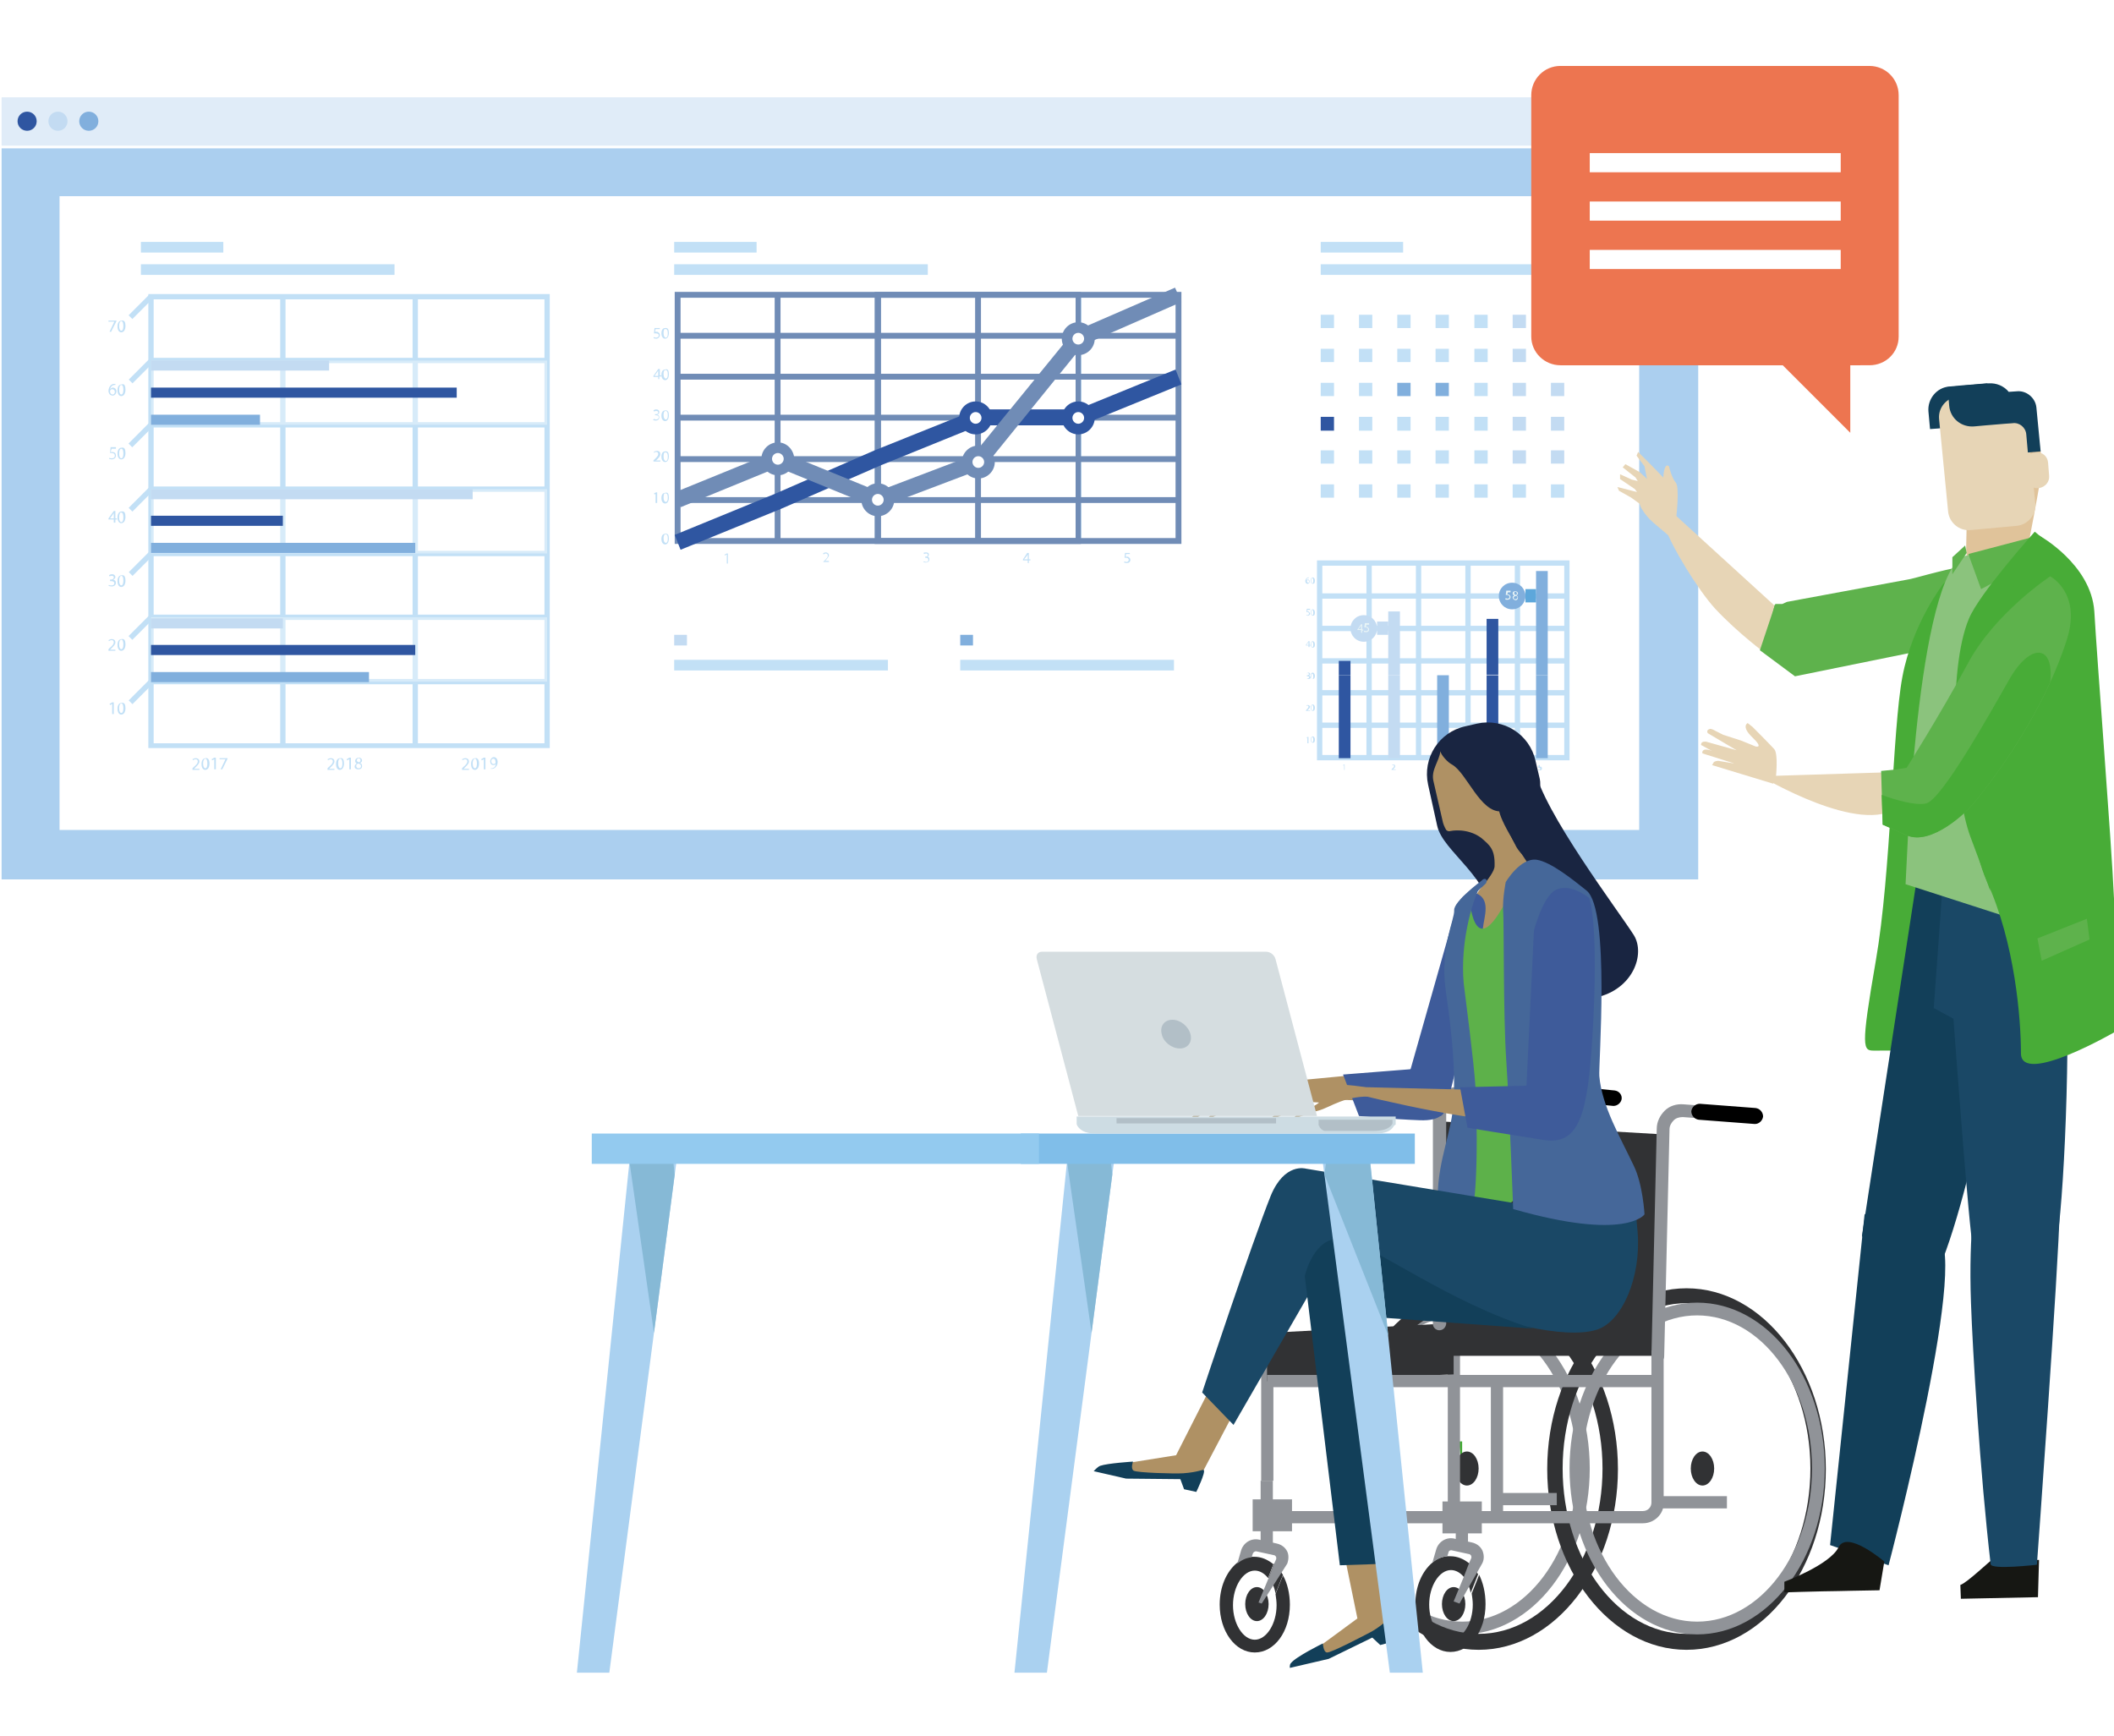 <?xml version="1.0" encoding="utf-8"?>
<!-- Generator: Adobe Illustrator 24.2.1, SVG Export Plug-In . SVG Version: 6.00 Build 0)  -->
<svg version="1.1" xmlns="http://www.w3.org/2000/svg" xmlns:xlink="http://www.w3.org/1999/xlink" x="0px" y="0px"
	 viewBox="0 0 397.6 326.5" style="enable-background:new 0 0 397.6 326.5;" xml:space="preserve">
<style type="text/css">
	.st0{fill:#C1C1C1;}
	.st1{fill:#EA582F;}
	.st2{fill:#FFFFFF;}
	.st3{fill:#8CC37B;}
	.st4{fill:#EFEFEF;}
	.st5{fill:#50579F;}
	.st6{fill-rule:evenodd;clip-rule:evenodd;fill:#D8AD91;}
	.st7{fill-rule:evenodd;clip-rule:evenodd;fill:#434A80;}
	.st8{fill-rule:evenodd;clip-rule:evenodd;fill:#6870AE;}
	.st9{fill-rule:evenodd;clip-rule:evenodd;fill:#422B3B;}
	.st10{fill-rule:evenodd;clip-rule:evenodd;fill:#492F40;}
	.st11{fill-rule:evenodd;clip-rule:evenodd;fill:#58384C;}
	.st12{fill-rule:evenodd;clip-rule:evenodd;fill:#C3C7D2;}
	.st13{fill-rule:evenodd;clip-rule:evenodd;fill:#E1E2E4;}
	.st14{fill-rule:evenodd;clip-rule:evenodd;fill:#392C42;}
	.st15{fill-rule:evenodd;clip-rule:evenodd;fill:#80727F;}
	.st16{opacity:0.55;}
	.st17{fill-rule:evenodd;clip-rule:evenodd;fill:#A4A4A4;}
	.st18{fill-rule:evenodd;clip-rule:evenodd;fill:#FFFFFF;}
	.st19{fill:#A4A4A4;}
	.st20{fill:#6264A6;}
	.st21{fill-rule:evenodd;clip-rule:evenodd;fill:#6264A6;}
	.st22{fill:#EFEEED;}
	.st23{fill:#61659F;}
	.st24{fill:#C6C5C5;}
	.st25{fill:#898AC2;}
	.st26{fill:#E1E0EC;}
	.st27{fill:#6264A7;}
	.st28{fill:#60535C;}
	.st29{fill-rule:evenodd;clip-rule:evenodd;fill:#CAA089;}
	.st30{opacity:0.25;fill:#B9B9B9;}
	.st31{fill:#45AB36;}
	.st32{fill:#72662F;}
	.st33{fill:#EA6524;}
	.st34{fill:#FFFFFF;stroke:#F8BD8C;stroke-miterlimit:10;}
	.st35{fill:#F8BD8C;}
	.st36{fill:none;stroke:#F8BD8C;stroke-width:2;stroke-miterlimit:10;}
	.st37{fill:#E8446F;}
	.st38{fill:#E899C2;}
	.st39{fill-rule:evenodd;clip-rule:evenodd;fill:#E899C2;}
	.st40{fill:#6166A3;}
	.st41{fill:#00AE42;}
	.st42{fill:#3E5A97;}
	.st43{fill:#456599;}
	.st44{enable-background:new    ;}
	.st45{fill:#CED5D8;}
	.st46{fill:#93989A;}
	.st47{clip-path:url(#SVGID_2_);enable-background:new    ;}
	.st48{fill:#A9B0B2;}
	.st49{clip-path:url(#SVGID_4_);enable-background:new    ;}
	.st50{clip-path:url(#SVGID_6_);enable-background:new    ;}
	.st51{fill:#ACB3B5;}
	.st52{clip-path:url(#SVGID_8_);enable-background:new    ;}
	.st53{fill:#969C9E;}
	.st54{clip-path:url(#SVGID_10_);enable-background:new    ;}
	.st55{fill:#3A4394;}
	.st56{fill:#7A69AC;}
	.st57{clip-path:url(#SVGID_12_);enable-background:new    ;}
	.st58{fill:#C7A655;}
	.st59{fill:#F2CB68;}
	.st60{clip-path:url(#SVGID_14_);enable-background:new    ;}
	.st61{fill:#C5C7A0;}
	.st62{clip-path:url(#SVGID_16_);enable-background:new    ;}
	.st63{fill:#67509C;}
	.st64{clip-path:url(#SVGID_18_);enable-background:new    ;}
	.st65{fill:#F28F1E;}
	.st66{fill:#F0901E;}
	.st67{fill:#4CAE4D;}
	.st68{clip-path:url(#SVGID_20_);}
	.st69{fill:#EB9B56;}
	.st70{fill:#F9F9F9;}
	.st71{clip-path:url(#SVGID_22_);enable-background:new    ;}
	.st72{fill:#C4A455;}
	.st73{fill:#C1A153;}
	.st74{fill:#BEA053;}
	.st75{fill:#46AC45;}
	.st76{clip-path:url(#SVGID_24_);enable-background:new    ;}
	.st77{fill:#524897;}
	.st78{clip-path:url(#SVGID_26_);enable-background:new    ;}
	.st79{fill:#C8C3BA;}
	.st80{clip-path:url(#SVGID_28_);enable-background:new    ;}
	.st81{fill:#BA8E35;}
	.st82{clip-path:url(#SVGID_30_);enable-background:new    ;}
	.st83{fill:#C9C8C8;}
	.st84{fill:#CCCBCB;}
	.st85{fill:#53B9A3;}
	.st86{clip-path:url(#SVGID_32_);enable-background:new    ;}
	.st87{fill:#90BE21;}
	.st88{fill:#535C68;}
	.st89{clip-path:url(#SVGID_34_);enable-background:new    ;}
	.st90{fill:#52B89F;}
	.st91{fill:#4DB79E;}
	.st92{fill:#4BB69E;}
	.st93{fill:#45B59C;}
	.st94{fill:#41B49A;}
	.st95{fill:#91A3B6;}
	.st96{clip-path:url(#SVGID_36_);enable-background:new    ;}
	.st97{clip-path:url(#SVGID_38_);enable-background:new    ;}
	.st98{clip-path:url(#SVGID_40_);enable-background:new    ;}
	.st99{fill:#58616B;}
	.st100{fill:#555D6A;}
	.st101{clip-path:url(#SVGID_42_);enable-background:new    ;}
	.st102{clip-path:url(#SVGID_44_);}
	.st103{fill:#30363D;}
	.st104{fill:#484F5A;}
	.st105{fill:#D0DAE9;}
	.st106{fill:#E3EDF2;}
	.st107{fill:#282723;}
	.st108{fill:#E8D5B7;}
	.st109{fill:#161713;}
	.st110{fill:#143F59;}
	.st111{fill:#1A4866;}
	.st112{fill:#CCD4D6;}
	.st113{fill:#B6BDBF;}
	.st114{fill:#AFBDDC;}
	.st115{fill:#432B14;}
	.st116{fill:#A9C94A;}
	.st117{opacity:0.28;fill:#464874;}
	.st118{fill:#F1F0EF;}
	.st119{fill:#464874;}
	.st120{fill:#ECEAE8;}
	.st121{fill:#323347;}
	.st122{fill:none;stroke:#E7E7E6;stroke-width:0.5;stroke-miterlimit:10;}
	.st123{fill:#8D70AF;}
	.st124{fill:#7780AD;}
	.st125{fill:#4A494A;}
	.st126{fill:#BBCCE5;}
	.st127{fill:#F29689;}
	.st128{fill:#F2D77F;}
	.st129{fill:#72BE90;}
	.st130{fill:none;stroke:#ABABBF;stroke-linecap:round;stroke-linejoin:round;stroke-miterlimit:10;}
	.st131{fill:none;stroke:#ABABBF;stroke-width:0.7;stroke-linecap:round;stroke-linejoin:round;stroke-miterlimit:10;}
	.st132{fill:#E2E3EF;}
	.st133{fill:#3B3D5A;}
	.st134{fill:#E0E0F1;}
	.st135{fill:#DFC299;}
	.st136{fill:#ADBCDB;}
	.st137{fill:#E6D4B5;}
	.st138{fill:#CED8E8;}
	.st139{fill:#977CB6;}
	.st140{fill:#CAD1D3;}
	.st141{fill:#B4BBBD;}
	.st142{fill:#54413B;}
	.st143{fill:#F08B80;}
	.st144{fill:#D8C6AA;}
	.st145{fill:#856C45;}
	.st146{fill:#151B31;}
	.st147{fill:#F9D060;}
	.st148{fill:#B2BEC6;}
	.st149{fill:#8498A3;}
	.st150{fill:#E1EBF0;}
	.st151{fill:#C3CCD0;}
	.st152{fill:#969B9D;}
	.st153{fill:#E4E7EB;}
	.st154{fill:#7EC7EE;}
	.st155{fill:#965A7B;}
	.st156{fill:#879BA6;}
	.st157{fill:#AFD8ED;}
	.st158{fill:#D8E0E3;}
	.st159{fill:#B4C1C8;}
	.st160{fill:#A4B5BD;}
	.st161{fill:#D7E3EB;}
	.st162{fill:#DFC6A3;}
	.st163{fill:#E1C49B;}
	.st164{fill:#F1B182;}
	.st165{fill:#EFC967;}
	.st166{fill:#F3D97F;}
	.st167{fill:#2862AB;}
	.st168{fill:#FBBE11;}
	.st169{fill:#F49921;}
	.st170{fill:#4677BA;}
	.st171{fill:#C2985E;}
	.st172{fill:#156FB6;}
	.st173{fill:#054A7D;}
	.st174{fill:#ECEDEF;}
	.st175{fill:#BBCFE1;}
	.st176{fill:#1D2647;}
	.st177{fill:#3293D0;}
	.st178{fill:#C3D0E0;}
	.st179{opacity:0.2;fill:#3293D0;}
	.st180{fill:#D7E7EC;}
	.st181{fill:#08597D;}
	.st182{fill:#192A48;}
	.st183{opacity:0.2;fill:#08597D;}
	.st184{fill:#1085B7;}
	.st185{fill:#D8E2E2;}
	.st186{fill:#466FB4;}
	.st187{fill:#2F58A3;}
	.st188{fill:#87BCDA;}
	.st189{fill:#ABD3F2;}
	.st190{fill:#1A2542;}
	.st191{fill:#367182;}
	.st192{fill:#91BDE6;}
	.st193{fill:#73A5D8;}
	.st194{fill:#E7AF0A;}
	.st195{fill:#CFDDE5;}
	.st196{fill:#D6DEE1;}
	.st197{fill:#94CCF0;}
	.st198{fill:#86BAD7;}
	.st199{fill:#7BA1D5;}
	.st200{fill:#0354A1;}
	.st201{fill:#E1EDF9;}
	.st202{fill:#C2E1F7;}
	.st203{fill:#3056A2;}
	.st204{fill:#ACD1F0;}
	.st205{fill:#E7F2FC;}
	.st206{fill:#D2E1EE;}
	.st207{fill:#C3DCF3;}
	.st208{fill:#82B0DE;}
	.st209{fill:#EF836D;}
	.st210{fill:#F3A08F;}
	.st211{fill:#E26E53;}
	.st212{fill:#272E66;}
	.st213{fill:#2F59A4;}
	.st214{fill:#F08518;}
	.st215{clip-path:url(#SVGID_46_);enable-background:new    ;}
	.st216{clip-path:url(#SVGID_48_);enable-background:new    ;}
	.st217{clip-path:url(#SVGID_50_);enable-background:new    ;}
	.st218{clip-path:url(#SVGID_52_);enable-background:new    ;}
	.st219{fill:#FFFFFF;stroke:#EB9B56;stroke-miterlimit:10;}
	.st220{fill:#3C463B;}
	.st221{fill:#6E563D;}
	.st222{fill:#685034;}
	.st223{fill:#313B30;}
	.st224{clip-path:url(#SVGID_54_);enable-background:new    ;}
	.st225{clip-path:url(#SVGID_56_);enable-background:new    ;}
	.st226{clip-path:url(#SVGID_58_);enable-background:new    ;}
	.st227{clip-path:url(#SVGID_60_);enable-background:new    ;}
	.st228{opacity:0.32;}
	.st229{fill:none;stroke:#C3D0E0;stroke-width:0.799;stroke-miterlimit:10;}
	.st230{fill:none;stroke:#C3D0E0;stroke-width:0.799;stroke-miterlimit:10;}
	.st231{opacity:0.34;fill:#FFFFFF;}
	.st232{opacity:0.5;}
	.st233{opacity:0.3;}
	.st234{opacity:0.7;}
	.st235{opacity:0.6;}
	.st236{fill:#AD5C49;}
	.st237{fill:#14100D;}
	.st238{opacity:0.28;fill:#7780AD;}
	.st239{opacity:0.48;fill:#7780AD;}
	.st240{fill:#AF9164;}
	.st241{fill:#9E8057;}
	.st242{fill:none;stroke:#967CB6;stroke-width:5.507;stroke-miterlimit:10;}
	.st243{fill:#757FBC;}
	.st244{fill:none;stroke:#6267A5;stroke-width:2.529;stroke-miterlimit:10;}
	.st245{fill:none;stroke:#967CB6;stroke-width:2.529;stroke-miterlimit:10;}
	.st246{fill:#AF9264;}
	.st247{fill:#92A2C1;}
	.st248{fill:#808283;}
	.st249{fill:none;}
	.st250{fill:#77639A;}
	.st251{fill:#7A8CAA;}
	.st252{fill:#6870AE;}
	.st253{fill:#315282;}
	.st254{fill:#8DBEE7;}
	.st255{fill:#6899D1;}
	.st256{fill:none;stroke:#E7E7E6;stroke-width:1.147;stroke-miterlimit:10;}
	.st257{fill:#ABABBF;}
	.st258{fill:#41AA34;}
	.st259{fill:#603802;}
	.st260{fill:#6D4100;}
	.st261{fill:#E96344;}
	.st262{fill:#E95729;}
	.st263{fill:#5DB148;}
	.st264{fill:#96764B;}
	.st265{clip-path:url(#SVGID_62_);enable-background:new    ;}
	.st266{fill:#3D5A9A;}
	.st267{fill:#5DB149;}
	.st268{fill:none;stroke:#6267A5;stroke-width:4.068;stroke-miterlimit:10;}
	.st269{clip-path:url(#SVGID_64_);enable-background:new    ;}
	.st270{fill:#456499;}
	.st271{clip-path:url(#SVGID_66_);enable-background:new    ;}
	.st272{clip-path:url(#SVGID_68_);enable-background:new    ;}
	.st273{clip-path:url(#SVGID_70_);enable-background:new    ;}
	.st274{fill:#E2C59C;}
	.st275{fill:#E9D6B8;}
	.st276{fill:#161711;}
	.st277{fill:#CDD5D7;}
	.st278{fill:#B7BEC0;}
	.st279{fill:#43AA34;}
	.st280{fill:#163F59;}
	.st281{fill:#323B31;}
	.st282{fill:#B6C2C9;}
	.st283{fill:#E4EEF3;}
	.st284{fill:#ACD4F8;}
	.st285{fill:#E1EEFE;}
	.st286{fill:#074FDF;}
	.st287{fill:#C2DEFF;}
	.st288{fill:#7AB6FE;}
	.st289{fill:#708DB7;}
	.st290{fill:#C1E3FE;}
	.st291{fill:#456699;}
	.st292{fill:none;stroke:#708DB7;stroke-width:0.5;stroke-miterlimit:10;}
	.st293{fill:none;stroke:#C1E3FE;stroke-width:0.418;stroke-miterlimit:10;}
	.st294{fill:#0451DB;}
	.st295{fill:none;stroke:#C1E3FE;stroke-width:0.459;stroke-miterlimit:10;}
	.st296{fill:none;stroke:#3D5A9A;stroke-miterlimit:10;}
	.st297{fill:none;stroke:#456699;stroke-miterlimit:10;}
	.st298{fill:none;stroke:#708DB7;stroke-width:0.25;stroke-miterlimit:10;}
	.st299{fill:#ECF6F8;}
	.st300{fill:none;stroke:#708DB7;stroke-width:0.75;stroke-miterlimit:10;}
	.st301{fill:#7AB6FE;stroke:#708DB7;stroke-width:0.75;stroke-miterlimit:10;}
	.st302{fill:#194866;}
	.st303{fill:#ED7450;}
	.st304{fill:#E9572A;}
	.st305{fill:#3D5A97;}
	.st306{fill:#367082;}
	.st307{fill:#88BDDA;}
	.st308{fill:#ACD5F4;}
	.st309{fill:#001F46;}
	.st310{fill:#8DCFFF;}
	.st311{fill:#7DC2F5;}
	.st312{fill:#D0DEE6;}
	.st313{fill:#D7DFE2;}
	.st314{fill:#86BBD8;}
	.st315{fill:#91BE1F;}
	.st316{fill:none;stroke:#C4D1E1;stroke-width:0.898;stroke-miterlimit:10;}
	.st317{fill:none;stroke:#C4D1E1;stroke-width:0.898;stroke-miterlimit:10;}
	.st318{fill:#C4D1E1;}
	.st319{fill:#AACA4A;}
	.st320{fill:#EDEEF0;}
	.st321{fill:#BCD0E2;}
	.st322{fill:#B0BFDE;}
	.st323{opacity:0.2;fill:#2E95D1;}
	.st324{fill:#D8E8ED;}
	.st325{opacity:0.2;fill:#06597D;}
	.st326{fill:#F1911E;}
	.st327{fill:#06597D;}
	.st328{fill:#D9E3E4;}
	.st329{fill:#975A7B;}
	.st330{fill:#D1DBEA;}
	.st331{fill:#081832;}
	.st332{fill:#484F59;}
	.st333{fill:#E86344;}
	.st334{fill:#F4DA80;}
	.st335{fill:#F0CA67;}
	.st336{fill:#774D30;}
	.st337{fill:#895A3A;}
	.st338{fill:#E5E8EC;}
	.st339{fill:#B78139;}
	.st340{fill:#498B3B;}
	.st341{opacity:9.000000e-02;}
	.st342{fill:none;stroke:#221E20;stroke-width:8.660086e-02;stroke-miterlimit:10;}
	.st343{fill:#FBCE9B;}
	.st344{opacity:0.13;}
	.st345{fill:#0B0B15;}
	.st346{fill:#282B5F;}
	.st347{fill:#0A0914;}
	.st348{opacity:0.18;}
	.st349{fill:#E9A17F;}
	.st350{fill:#695BA3;}
	.st351{fill:#3982C1;}
	.st352{fill:#321435;}
	.st353{fill:#19132C;}
	.st354{fill:#916450;}
	.st355{opacity:0.71;}
	.st356{opacity:0.11;fill:#0B0B15;}
	.st357{fill:none;stroke:#020202;stroke-width:4.330043e-02;stroke-miterlimit:10;}
	.st358{opacity:0.23;fill:#221E20;}
	.st359{fill:#80CDEF;}
	.st360{opacity:0.13;fill:#221E20;}
	.st361{opacity:0.53;fill:url(#SVGID_71_);}
	.st362{opacity:6.000000e-02;fill:#221E20;}
	.st363{opacity:0.14;fill:#221E20;}
	.st364{fill:none;stroke:#0A0914;stroke-width:0.13;stroke-linecap:round;stroke-linejoin:round;stroke-miterlimit:10;}
	.st365{opacity:0.23;}
	.st366{opacity:0.33;}
	.st367{fill:#223040;}
	.st368{fill:#28295C;}
	.st369{opacity:0.25;}
	.st370{fill:#2D2B70;}
	.st371{opacity:0.38;}
	.st372{opacity:0.4;}
	.st373{fill:#1E1E28;}
	.st374{opacity:0.2;}
	.st375{opacity:0.21;}
	.st376{filter:url(#Adobe_OpacityMaskFilter);}
	.st377{mask:url(#SVGID_72_);}
	.st378{fill:#83C9C2;}
	.st379{opacity:0.81;fill:#83C9C2;}
	.st380{opacity:0.52;fill:#83C9C2;}
	.st381{fill:#2CA88F;}
	.st382{opacity:0.28;}
	.st383{fill:#F7C0B5;}
	.st384{opacity:0.32;fill:#010202;}
	.st385{fill:#2A2C68;}
	
		.st386{opacity:0.49;fill:none;stroke:#FFFFFF;stroke-width:3.362186e-02;stroke-linecap:round;stroke-linejoin:round;stroke-miterlimit:10;}
	.st387{fill:#352B1E;}
	.st388{opacity:0.19;}
	.st389{opacity:0.23;fill:#FFFFFF;}
	.st390{opacity:0.19;fill:#FFFFFF;}
	.st391{opacity:0.16;fill:#FFFFFF;}
	.st392{opacity:0.11;fill:#FFFFFF;}
	.st393{opacity:0.22;}
	.st394{fill:#142536;}
	.st395{filter:url(#Adobe_OpacityMaskFilter_1_);}
	.st396{mask:url(#SVGID_73_);}
	.st397{opacity:0.75;fill:#FFFFFF;}
	.st398{opacity:0.75;}
	.st399{fill:#996D18;}
	.st400{fill:#B2B226;}
	.st401{fill:#233871;}
	.st402{opacity:0.43;}
	.st403{opacity:0.17;}
	.st404{fill:#1C2B4C;}
	.st405{fill:#E4ABA2;}
	.st406{fill:#C3408F;}
	.st407{filter:url(#Adobe_OpacityMaskFilter_2_);}
	.st408{mask:url(#SVGID_74_);}
	.st409{opacity:0.7;fill:#FFFFFF;}
	.st410{fill:#132E47;}
	.st411{fill:#EFF2FA;}
	.st412{opacity:0.13;fill:#3769B0;}
	.st413{fill:#F7BA8F;}
	.st414{opacity:0.42;}
	.st415{opacity:0.14;}
	.st416{filter:url(#Adobe_OpacityMaskFilter_3_);}
	.st417{mask:url(#SVGID_75_);}
	.st418{fill:none;stroke:#8CC37B;stroke-width:1.375;stroke-linecap:round;stroke-miterlimit:10;}
	.st419{fill:#78B7E5;}
	.st420{fill:#C2DBF3;}
	.st421{fill:#F4AA95;}
	.st422{opacity:0.27;}
	.st423{fill:#2E363E;}
	.st424{fill:#172D4B;}
	.st425{opacity:0.16;}
	.st426{fill:#E99885;}
	.st427{fill:#253267;}
	.st428{filter:url(#Adobe_OpacityMaskFilter_4_);}
	.st429{mask:url(#SVGID_76_);}
	.st430{fill:#263D6B;}
	.st431{filter:url(#Adobe_OpacityMaskFilter_5_);}
	.st432{mask:url(#SVGID_77_);}
	.st433{opacity:0.52;}
	.st434{fill:#213363;}
	.st435{fill:#BC3A18;}
	.st436{fill:#8B2513;}
	
		.st437{opacity:0.49;fill:none;stroke:#FFFFFF;stroke-width:7.522152e-02;stroke-linecap:round;stroke-linejoin:round;stroke-miterlimit:10;}
	.st438{filter:url(#Adobe_OpacityMaskFilter_6_);}
	.st439{mask:url(#SVGID_78_);}
	.st440{filter:url(#Adobe_OpacityMaskFilter_7_);}
	.st441{mask:url(#SVGID_79_);}
	.st442{fill:none;stroke:#8CC37B;stroke-width:2.293;stroke-linecap:round;stroke-miterlimit:10;}
	.st443{fill:#676767;}
	.st444{fill:#E9B5B5;}
	.st445{fill:#E0E0E0;}
	.st446{fill:#131110;}
	.st447{fill:#F7C7C7;}
	.st448{fill:#561E18;}
	.st449{fill:#DFE1E1;}
	.st450{fill:#AAD3A8;}
	.st451{fill:#3A948B;}
	.st452{fill:#E95A60;}
	.st453{fill:#1E1717;}
	.st454{filter:url(#Adobe_OpacityMaskFilter_8_);}
	.st455{mask:url(#SVGID_80_);}
	.st456{fill:#96C1D0;}
	.st457{fill:#80ABB6;}
	.st458{fill:#A9CBDC;}
	.st459{fill:#90B9C8;}
	.st460{opacity:0.27;fill:#2E363E;}
	.st461{fill:#D3EAEB;}
	.st462{fill:#C4DEDB;}
	.st463{fill:#682D2D;}
	.st464{fill:#7D3A3B;}
	.st465{fill:#326191;}
	.st466{fill:#F08C8C;}
	.st467{fill:#281812;}
	.st468{opacity:0.28;fill:#1C1A1A;}
	.st469{fill:#DEEBED;}
	.st470{fill:#305FA8;}
	.st471{opacity:0.1;}
	.st472{fill:#15100C;}
	.st473{fill:#5F6BA8;}
	.st474{fill:none;stroke:#967CB6;stroke-width:5.766;stroke-miterlimit:10;}
	.st475{fill:#43AB35;}
	.st476{fill:#CED6D9;}
	.st477{fill:#94999B;}
	.st478{clip-path:url(#SVGID_82_);enable-background:new    ;}
	.st479{clip-path:url(#SVGID_84_);enable-background:new    ;}
	.st480{clip-path:url(#SVGID_86_);enable-background:new    ;}
	.st481{fill:#ADB4B6;}
	.st482{clip-path:url(#SVGID_88_);enable-background:new    ;}
	.st483{fill:#979D9F;}
	.st484{clip-path:url(#SVGID_90_);enable-background:new    ;}
	.st485{fill:#393CA6;}
	.st486{fill:#9969F3;}
	.st487{clip-path:url(#SVGID_92_);enable-background:new    ;}
	.st488{fill:#C8A756;}
	.st489{fill:#F3CC68;}
	.st490{clip-path:url(#SVGID_94_);enable-background:new    ;}
	.st491{clip-path:url(#SVGID_96_);enable-background:new    ;}
	.st492{fill:#734FB8;}
	.st493{clip-path:url(#SVGID_98_);enable-background:new    ;}
	.st494{fill:#3FB94A;}
	.st495{clip-path:url(#SVGID_100_);}
	.st496{clip-path:url(#SVGID_102_);enable-background:new    ;}
	.st497{fill:#C5A555;}
	.st498{fill:#C2A354;}
	.st499{fill:#BFA153;}
	.st500{fill:#2DBC42;}
	.st501{clip-path:url(#SVGID_104_);enable-background:new    ;}
	.st502{fill:#613DCD;}
	.st503{clip-path:url(#SVGID_106_);enable-background:new    ;}
	.st504{fill:#C9C4BB;}
	.st505{clip-path:url(#SVGID_108_);enable-background:new    ;}
	.st506{fill:#BB8F37;}
	.st507{clip-path:url(#SVGID_110_);enable-background:new    ;}
	.st508{fill:#C9C9C9;}
	.st509{fill:#CCCCCC;}
	.st510{fill:#3BCAAB;}
	.st511{clip-path:url(#SVGID_112_);enable-background:new    ;}
	.st512{clip-path:url(#SVGID_114_);enable-background:new    ;}
	.st513{fill:#3AC8A7;}
	.st514{fill:#39C5A5;}
	.st515{fill:#38C2A3;}
	.st516{fill:#38BFA1;}
	.st517{fill:#36BC9F;}
	.st518{fill:#92A4B7;}
	.st519{clip-path:url(#SVGID_116_);enable-background:new    ;}
	.st520{clip-path:url(#SVGID_118_);enable-background:new    ;}
	.st521{clip-path:url(#SVGID_120_);enable-background:new    ;}
	.st522{fill:#57606B;}
	.st523{fill:#545D69;}
	.st524{clip-path:url(#SVGID_122_);enable-background:new    ;}
	.st525{clip-path:url(#SVGID_124_);enable-background:new    ;}
	.st526{clip-path:url(#SVGID_126_);enable-background:new    ;}
	.st527{clip-path:url(#SVGID_128_);enable-background:new    ;}
	.st528{clip-path:url(#SVGID_130_);enable-background:new    ;}
	.st529{clip-path:url(#SVGID_132_);enable-background:new    ;}
	.st530{clip-path:url(#SVGID_134_);enable-background:new    ;}
	.st531{clip-path:url(#SVGID_136_);enable-background:new    ;}
	.st532{clip-path:url(#SVGID_138_);enable-background:new    ;}
	.st533{clip-path:url(#SVGID_140_);enable-background:new    ;}
	.st534{clip-path:url(#SVGID_142_);}
	.st535{fill:#A7A8A8;}
	.st536{clip-path:url(#SVGID_144_);enable-background:new    ;}
	.st537{clip-path:url(#SVGID_146_);enable-background:new    ;}
	.st538{clip-path:url(#SVGID_148_);enable-background:new    ;}
	.st539{clip-path:url(#SVGID_150_);enable-background:new    ;}
	.st540{clip-path:url(#SVGID_152_);enable-background:new    ;}
	.st541{clip-path:url(#SVGID_154_);enable-background:new    ;}
	.st542{clip-path:url(#SVGID_156_);enable-background:new    ;}
	.st543{clip-path:url(#SVGID_158_);enable-background:new    ;}
	.st544{clip-path:url(#SVGID_160_);enable-background:new    ;}
	.st545{clip-path:url(#SVGID_162_);enable-background:new    ;}
	.st546{clip-path:url(#SVGID_164_);enable-background:new    ;}
	.st547{fill:#A87147;}
	.st548{fill:#AF7748;}
	.st549{fill:none;stroke:#FFFFFF;stroke-miterlimit:10;}
	.st550{fill:#F3FFFE;}
	.st551{fill:#FFBBA9;}
	.st552{fill:#155146;}
	.st553{opacity:0.39;}
	.st554{fill:#30B7A6;}
	.st555{opacity:0.15;}
	.st556{opacity:0.15;fill:#30B7A6;}
	.st557{opacity:0.34;fill:url(#SVGID_165_);}
	.st558{fill:#F4A89A;}
	.st559{fill:#4ADDC7;}
	.st560{fill:#1D8772;}
	.st561{opacity:0.43;fill:none;stroke:#FFFFFF;stroke-width:5.525579e-02;stroke-miterlimit:10;}
	.st562{fill:#239985;}
	.st563{opacity:0.56;fill:none;stroke:#FFFFFF;stroke-width:5.525579e-02;stroke-miterlimit:10;}
	.st564{opacity:0.51;fill:none;stroke:#FFFFFF;stroke-width:5.525579e-02;stroke-miterlimit:10;}
	.st565{fill:#2CA896;}
	.st566{opacity:0.66;}
	.st567{opacity:0.41;}
	.st568{fill:#1386B7;}
	.st569{fill:#107099;}
	.st570{fill:#DBE4E9;}
	.st571{fill:#AEC4DB;}
	.st572{clip-path:url(#SVGID_167_);}
	.st573{fill:#9EABC7;}
	.st574{fill:#D1ECFB;}
	.st575{fill:#854638;}
	.st576{opacity:0.13;fill:#FFFFFF;}
	.st577{opacity:0.79;fill:#FFFFFF;}
	.st578{opacity:0.61;}
	.st579{fill:#A86E1A;}
	.st580{fill:#FF8800;}
	.st581{fill:#EE7F00;}
	.st582{fill:#F8C44F;}
	.st583{fill:none;stroke:#000000;stroke-width:4;stroke-linejoin:round;stroke-miterlimit:10;}
	.st584{fill:#B3B3B3;}
	.st585{fill:#F2F2F2;}
	.st586{fill:#333333;}
	.st587{opacity:0.25;fill:#A7A7A8;}
	.st588{fill:none;stroke:#C2E1F7;stroke-width:0.99;stroke-miterlimit:10;}
	.st589{fill:none;stroke:#C2E1F7;stroke-width:0.991;stroke-miterlimit:10;}
	.st590{fill:#2F56A2;}
	.st591{fill:none;stroke:#C2E1F7;stroke-width:1.086;stroke-miterlimit:10;}
	.st592{fill:none;stroke:#708DB7;stroke-width:1.086;stroke-miterlimit:10;}
	.st593{fill:none;stroke:#2F56A2;stroke-width:2.995;stroke-miterlimit:10;}
	.st594{fill:none;stroke:#708DB7;stroke-width:2.995;stroke-miterlimit:10;}
	.st595{fill:none;stroke:#C2E1F7;stroke-width:1.01;stroke-miterlimit:10;}
	.st596{fill:#EAF5F7;}
	.st597{fill:none;stroke:#C3DCF3;stroke-width:2.462;stroke-miterlimit:10;}
	.st598{fill:#82B0DE;stroke:#5CA8DC;stroke-width:2.462;stroke-miterlimit:10;}
	.st599{fill:#EEE80F;}
	.st600{fill:#EC1C24;}
	.st601{fill:#ECDAC7;}
	.st602{fill:#4A3323;}
	.st603{opacity:0.2;fill:#231F20;}
	.st604{clip-path:url(#SVGID_169_);}
	.st605{fill:#7C1315;}
	.st606{fill:#90191C;}
	.st607{fill:#F8CF69;}
	.st608{fill:#FABE14;}
	.st609{fill:#EABB53;}
	.st610{opacity:0.1;fill:#231F20;}
	.st611{fill:#B27241;}
	.st612{fill:#231F20;}
	.st613{fill:#9B6439;}
	.st614{fill:#E2BA65;}
	.st615{fill:#FFD26B;}
	.st616{fill:#ECE3D4;}
	.st617{fill:#EFD8C4;}
	.st618{opacity:0.2;fill:#FFFFFF;}
	.st619{fill:#5358A2;}
	.st620{fill:#F6FAFD;}
	.st621{fill:#0296AA;}
	.st622{fill:#64C8D8;}
	.st623{fill:#FDFFFF;}
	.st624{fill:#45AC36;}
	.st625{fill:#405B9E;}
	.st626{fill:#909398;}
	.st627{fill:#313234;}
	.st628{fill:#ABCFEF;}
	.st629{fill:#E0ECF8;}
	.st630{fill:#2F56A1;}
	.st631{fill:#C3DBF2;}
	.st632{fill:#81AFDD;}
	.st633{fill:#C2E0F6;}
	.st634{opacity:0.34;}
	.st635{fill:#708CB6;}
	.st636{fill:#E8F4F6;}
	.st637{fill:#5DA7DB;}
	.st638{fill:#E7D5B6;}
	.st639{fill:#5EB24C;}
	.st640{fill:#48AC37;}
	.st641{fill:#E0C39A;}
	.st642{fill:#123F59;}
	.st643{fill:#8BC37D;}
	.st644{fill:#ED7550;}
	.st645{fill:#192541;}
	.st646{fill:#3E5B9A;}
	.st647{fill:#5DB14A;}
	.st648{fill:#456799;}
	.st649{fill:#AAD1F0;}
	.st650{fill:#86B9D6;}
	.st651{fill:#80BEE9;}
	.st652{fill:#93CAEF;}
	.st653{fill:#CDDCE3;}
	.st654{fill:#B2BFC7;}
	.st655{fill:#D5DDE0;}
</style>
<g id="Layer_2">
</g>
<g id="Layer_1">
	<g>
		<path class="st279" d="M275,276.9l-0.6-5.8h0.6V276.9z"/>
		<g>
			<g>
				<g>
					<path d="M303.5,208c0,0-0.1,0-0.1,0l-13-1.3c-0.8-0.1-1.4-0.8-1.3-1.6c0.1-0.8,0.8-1.4,1.6-1.3l13,1.3c0.8,0.1,1.4,0.8,1.3,1.6
						C304.9,207.4,304.2,208,303.5,208z"/>
				</g>
				<g>
					<g>
						<path class="st626" d="M275,307.4c-13.2,0-24-14-24-31.2s10.7-31.2,24-31.2s24,14,24,31.2S288.2,307.4,275,307.4z M275,247.4
							c-11.9,0-21.6,12.9-21.6,28.8S263.1,305,275,305s21.6-12.9,21.6-28.8S286.9,247.4,275,247.4z"/>
					</g>
					<g>
						<path class="st627" d="M317.2,310.3c-14.4,0-26.2-15.3-26.2-34s11.8-34,26.2-34c14.4,0,26.2,15.3,26.2,34
							S331.7,310.3,317.2,310.3z M317.2,245.1c-12.8,0-23.3,14-23.3,31.1s10.4,31.1,23.3,31.1s23.3-14,23.3-31.1
							S330,245.1,317.2,245.1z"/>
					</g>
					<g>
						<path class="st627" d="M278.1,310.3c-14.4,0-26.2-15.3-26.2-34s11.8-34,26.2-34c14.4,0,26.2,15.3,26.2,34
							S292.5,310.3,278.1,310.3z M278.1,245.1c-12.8,0-23.3,14-23.3,31.1s10.4,31.1,23.3,31.1s23.3-14,23.3-31.1
							S290.9,245.1,278.1,245.1z"/>
					</g>
					<g>
						<path class="st626" d="M319.2,307.4c-13.2,0-24-14-24-31.2s10.7-31.2,24-31.2s24,14,24,31.2S332.4,307.4,319.2,307.4z
							 M319.2,247.4c-11.9,0-21.6,12.9-21.6,28.8s9.7,28.8,21.6,28.8c11.9,0,21.6-12.9,21.6-28.8S331.1,247.4,319.2,247.4z"/>
					</g>
					<g>
						<ellipse class="st627" cx="320.2" cy="276.2" rx="2.2" ry="3.2"/>
					</g>
					<g>
						<ellipse class="st627" cx="275.9" cy="276.2" rx="2.2" ry="3.2"/>
					</g>
					<g>
						<ellipse class="st627" cx="236.4" cy="301.7" rx="2.2" ry="3.2"/>
					</g>
					<g>
						<ellipse class="st627" cx="273.4" cy="301.7" rx="2.2" ry="3.2"/>
					</g>
					<g>
						<path class="st626" d="M274.6,285.4h-2.3v-49.2c0-3.2,2.6-5.7,5.7-5.7h32.8v2.3h-32.8c-1.9,0-3.4,1.5-3.4,3.4V285.4z"/>
					</g>
					<g>
						<path class="st626" d="M239.5,278.5h-2.3v-42.4c0-3.2,2.6-5.7,5.7-5.7h27.9v2.3h-27.9c-1.9,0-3.4,1.5-3.4,3.4V278.5z"/>
					</g>
					<g>
						<polygon class="st627" points="311.8,213.3 270.7,210.9 270.7,249 238.3,250.7 238.3,259.8 273.4,258.5 273.4,255 310.8,255 
													"/>
					</g>
					<g>
						<path class="st626" d="M311.8,256.2C311.8,256.2,311.8,256.2,311.8,256.2c-0.7,0-1.2-0.5-1.2-1.2l1-42.7
							c0-1.3,0.6-2.5,1.5-3.4s2.2-1.3,3.5-1.2l13.5,1c0.6,0,1.1,0.6,1.1,1.3c0,0.6-0.6,1.1-1.2,1.1l-13.5-1c-0.7,0-1.3,0.2-1.7,0.6
							s-0.8,1-0.8,1.7l-1,42.7C313,255.7,312.5,256.2,311.8,256.2z"/>
					</g>
					<g>
						<path class="st626" d="M270.7,250.2c-0.6,0-1.2-0.5-1.2-1.2v-39.9c0-1.3,0.5-2.5,1.5-3.4c0.9-0.9,2.2-1.3,3.5-1.3l14.6,0.7
							c0.6,0,1.1,0.6,1.1,1.2s-0.6,1.1-1.2,1.1l-14.6-0.7c-0.6,0-1.3,0.2-1.7,0.6c-0.5,0.4-0.7,1-0.7,1.7V249
							C271.9,249.7,271.4,250.2,270.7,250.2z"/>
					</g>
					<g>
						<g>
							<path class="st627" d="M276.3,294l-1,2.6c0.6,0.8,1.1,1.8,1.3,3l1.4-3.5C277.5,295.3,277,294.6,276.3,294z"/>
						</g>
						<g>
							<path class="st627" d="M279.4,301.7c0,5.1-2.9,9-6.6,9c-3.7,0-6.6-4-6.6-9c0-3.4,1.3-6.2,3.2-7.8c0.8-0.7,1.7-1.1,2.8-1.2
								c0.2,0,0.4,0,0.6,0c1.3,0,2.5,0.5,3.6,1.4l-1,2.6c-0.7-0.9-1.6-1.4-2.5-1.4c-2.2,0-4.1,3-4.1,6.5c0,3.5,1.9,6.5,4.1,6.5
								c2.2,0,4.1-3,4.1-6.5c0-0.7-0.1-1.4-0.2-2.1l1.4-3.5C278.9,297.6,279.4,299.5,279.4,301.7z"/>
						</g>
					</g>
					<g>
						<g>
							<path class="st626" d="M278.8,294l-4.3,7.6l-1.1-0.4l1.9-4.6l1-2.6l0.4-0.9c0.1-0.2,0-0.4,0-0.5c-0.1-0.1-0.2-0.3-0.4-0.3
								l-3.2-0.7c-0.3-0.1-0.7,0.1-0.7,0.5l-0.2,0.6c-1,0.1-1.9,0.5-2.8,1.2l0.7-2.4c0.4-1.5,1.9-2.5,3.5-2.1l3.2,0.7
								c0.9,0.2,1.6,0.7,2,1.5C279.1,292.3,279.2,293.2,278.8,294z"/>
						</g>
					</g>
					<g>
						<rect x="273.8" y="282.5" class="st626" width="2.3" height="8.3"/>
					</g>
					<g>
						<g>
							<path class="st627" d="M239.6,294.1l-1,2.6c0.6,0.8,1.1,1.8,1.3,3l1.4-3.5C240.8,295.4,240.2,294.7,239.6,294.1z"/>
						</g>
						<g>
							<path class="st627" d="M242.6,301.8c0,5.1-2.9,9-6.6,9c-3.7,0-6.6-4-6.6-9c0-3.4,1.3-6.2,3.2-7.8c0.8-0.7,1.7-1.1,2.7-1.2
								c0.2,0,0.4,0,0.6,0c1.3,0,2.5,0.5,3.6,1.4l-1,2.6c-0.7-0.9-1.6-1.4-2.5-1.4c-2.2,0-4.1,3-4.1,6.5c0,3.5,1.9,6.5,4.1,6.5
								c2.2,0,4.1-3,4.1-6.5c0-0.7-0.1-1.4-0.2-2.1l1.4-3.5C242.1,297.7,242.6,299.7,242.6,301.8z"/>
						</g>
					</g>
					<g>
						<g>
							<path class="st626" d="M242.1,294.1l-4.8,7.5l-0.6-0.2l1.9-4.6l1-2.6l0.4-0.9c0.1-0.2,0-0.4,0-0.5c-0.1-0.1-0.2-0.3-0.4-0.3
								l-3.2-0.7c-0.3-0.1-0.7,0.1-0.8,0.5l-0.2,0.6c-1,0.1-1.9,0.5-2.7,1.2l0.7-2.4c0.4-1.5,1.9-2.5,3.5-2.1l3.2,0.7
								c0.9,0.2,1.6,0.7,2,1.5C242.4,292.4,242.4,293.3,242.1,294.1z"/>
						</g>
					</g>
					<g>
						<rect x="237.1" y="278.5" class="st626" width="2.3" height="12.4"/>
					</g>
					<g>
						<path class="st626" d="M309,286.5h-69.1v-2.3H309c0.9,0,1.6-0.7,1.6-1.6V254h2.3v28.6C313,284.7,311.2,286.5,309,286.5z"/>
					</g>
					<g>
						<rect x="311.8" y="281.4" class="st626" width="13" height="2.3"/>
					</g>
					<g>
						<rect x="238.3" y="258.6" class="st626" width="73.5" height="2.3"/>
					</g>
					<g>
						<rect x="280.4" y="259.8" class="st626" width="2.3" height="25.6"/>
					</g>
					<g>
						<rect x="281.6" y="280.8" class="st626" width="11.2" height="2.3"/>
					</g>
					<g>
						<rect x="235.6" y="282" class="st626" width="7.4" height="6"/>
					</g>
					<g>
						<rect x="271.3" y="282.4" class="st626" width="7.4" height="6"/>
					</g>
				</g>
			</g>
			<g>
				<path d="M330.1,211.4c0,0-0.1,0-0.1,0l-10.5-0.8c-0.8-0.1-1.4-0.8-1.4-1.6c0.1-0.8,0.8-1.4,1.6-1.4l10.5,0.8
					c0.8,0.1,1.4,0.8,1.4,1.6C331.5,210.8,330.8,211.4,330.1,211.4z"/>
			</g>
		</g>
		<g>
			<g>
				<rect x="0.3" y="27.9" class="st628" width="319.1" height="137.5"/>
			</g>
			<g>
				<rect x="0.3" y="18.3" class="st629" width="319.1" height="9.1"/>
			</g>
			<g>
				<path class="st630" d="M6.9,22.8c0,1-0.8,1.8-1.8,1.8c-1,0-1.8-0.8-1.8-1.8c0-1,0.8-1.8,1.8-1.8C6.1,21,6.9,21.8,6.9,22.8z"/>
			</g>
			<g>
				<path class="st631" d="M12.7,22.8c0,1-0.8,1.8-1.8,1.8c-1,0-1.8-0.8-1.8-1.8c0-1,0.8-1.8,1.8-1.8C11.9,21,12.7,21.8,12.7,22.8z"
					/>
			</g>
			<g>
				<path class="st632" d="M18.5,22.8c0,1-0.8,1.8-1.8,1.8s-1.8-0.8-1.8-1.8c0-1,0.8-1.8,1.8-1.8S18.5,21.8,18.5,22.8z"/>
			</g>
		</g>
		<g>
			<rect x="11.2" y="36.9" class="st2" width="297.1" height="119.2"/>
		</g>
		<g>
			<g>
				<rect x="26.5" y="49.7" class="st633" width="47.7" height="2"/>
			</g>
		</g>
		<g>
			<g>
				<rect x="26.5" y="45.5" class="st633" width="15.5" height="2"/>
			</g>
		</g>
		<g>
			<g>
				<rect x="126.8" y="49.7" class="st633" width="47.7" height="2"/>
			</g>
		</g>
		<g>
			<g>
				<rect x="126.8" y="119.4" class="st631" width="2.4" height="2"/>
			</g>
		</g>
		<g>
			<g>
				<rect x="126.8" y="124.1" class="st633" width="40.2" height="2"/>
			</g>
		</g>
		<g>
			<g>
				<rect x="180.6" y="119.4" class="st632" width="2.4" height="2"/>
			</g>
		</g>
		<g>
			<g>
				<rect x="180.6" y="124.1" class="st633" width="40.2" height="2"/>
			</g>
		</g>
		<g>
			<g>
				<rect x="126.8" y="45.5" class="st633" width="15.5" height="2"/>
			</g>
		</g>
		<g>
			<g>
				<rect x="248.4" y="49.7" class="st633" width="47.7" height="2"/>
			</g>
		</g>
		<g>
			<g>
				<rect x="248.4" y="45.5" class="st633" width="15.5" height="2"/>
			</g>
		</g>
		<g>
			<g>
				<g>
					<g>
						<g>
							<path class="st633" d="M103.4,140.7H27.9V55.3h75.5V140.7z M28.9,139.8h73.5V56.3H28.9V139.8z"/>
						</g>
						<g>
							<rect x="28.4" y="127.7" class="st633" width="74.5" height="1"/>
						</g>
						<g>
							<rect x="28.4" y="115.6" class="st633" width="74.5" height="1"/>
						</g>
						<g>
							<rect x="28.4" y="103.6" class="st633" width="74.5" height="1"/>
						</g>
						<g>
							<rect x="28.4" y="91.5" class="st633" width="74.5" height="1"/>
						</g>
						<g>
							<rect x="28.4" y="79.4" class="st633" width="74.5" height="1"/>
						</g>
						<g>
							<rect x="28.4" y="67.3" class="st633" width="74.5" height="1"/>
						</g>
						<g>
							<rect x="77.6" y="55.8" class="st633" width="1" height="84.5"/>
						</g>
						<g>
							<rect x="52.7" y="55.8" class="st633" width="1" height="84.5"/>
						</g>
					</g>
					<g>
						
							<rect x="23.7" y="57.2" transform="matrix(0.707 -0.708 0.708 0.707 -33.066 35.638)" class="st633" width="5.5" height="1"/>
					</g>
					<g>
						
							<rect x="23.7" y="69.3" transform="matrix(0.707 -0.708 0.708 0.707 -41.606 39.178)" class="st633" width="5.4" height="1"/>
					</g>
					<g>
						
							<rect x="23.7" y="81.3" transform="matrix(0.707 -0.708 0.708 0.707 -50.147 42.72)" class="st633" width="5.4" height="1"/>
					</g>
					<g>
						
							<rect x="23.7" y="93.4" transform="matrix(0.707 -0.708 0.708 0.707 -58.687 46.261)" class="st633" width="5.4" height="1"/>
					</g>
					<g>
						
							<rect x="23.7" y="105.5" transform="matrix(0.707 -0.708 0.708 0.707 -67.228 49.802)" class="st633" width="5.5" height="1"/>
					</g>
					<g>
						
							<rect x="23.7" y="117.5" transform="matrix(0.707 -0.708 0.708 0.707 -75.768 53.342)" class="st633" width="5.5" height="1"/>
					</g>
					<g>
						
							<rect x="23.7" y="129.6" transform="matrix(0.707 -0.708 0.708 0.707 -84.308 56.883)" class="st633" width="5.5" height="1"/>
					</g>
					<g>
						<g>
							<path class="st633" d="M21.1,132.4L21.1,132.4l-0.4,0.2l-0.1-0.2l0.5-0.3h0.3v2.2h-0.3V132.4z"/>
						</g>
						<g>
							<path class="st633" d="M23.6,133.2c0,0.7-0.3,1.2-0.8,1.2c-0.4,0-0.7-0.4-0.7-1.1c0-0.7,0.3-1.1,0.8-1.1
								C23.4,132.1,23.6,132.5,23.6,133.2z M22.4,133.2c0,0.6,0.2,0.9,0.4,0.9c0.3,0,0.4-0.4,0.4-0.9c0-0.5-0.1-0.9-0.4-0.9
								C22.6,132.3,22.4,132.6,22.4,133.2z"/>
						</g>
					</g>
					<g>
						<g>
							<path class="st633" d="M20.4,122.3v-0.2l0.2-0.2c0.6-0.5,0.8-0.8,0.8-1.1c0-0.2-0.1-0.4-0.4-0.4c-0.2,0-0.4,0.1-0.5,0.2
								l-0.1-0.2c0.2-0.1,0.4-0.2,0.6-0.2c0.5,0,0.7,0.3,0.7,0.6c0,0.4-0.3,0.7-0.8,1.2l-0.2,0.2v0h1v0.2H20.4z"/>
						</g>
						<g>
							<path class="st633" d="M23.6,121.2c0,0.7-0.3,1.2-0.8,1.2c-0.4,0-0.7-0.4-0.7-1.1c0-0.7,0.3-1.1,0.8-1.1
								C23.4,120.1,23.6,120.5,23.6,121.2z M22.4,121.2c0,0.6,0.2,0.9,0.4,0.9c0.3,0,0.4-0.4,0.4-0.9c0-0.5-0.1-0.9-0.4-0.9
								C22.6,120.3,22.4,120.6,22.4,121.2z"/>
						</g>
					</g>
					<g>
						<g>
							<path class="st633" d="M20.5,110c0.1,0.1,0.3,0.1,0.5,0.1c0.4,0,0.5-0.2,0.5-0.4c0-0.3-0.3-0.4-0.6-0.4h-0.2V109h0.2
								c0.2,0,0.5-0.1,0.5-0.4c0-0.2-0.1-0.3-0.4-0.3c-0.2,0-0.3,0.1-0.4,0.1l-0.1-0.2c0.1-0.1,0.3-0.2,0.6-0.2
								c0.4,0,0.6,0.3,0.6,0.5c0,0.2-0.1,0.4-0.4,0.5v0c0.3,0.1,0.5,0.3,0.5,0.6c0,0.4-0.3,0.7-0.8,0.7c-0.2,0-0.5-0.1-0.6-0.1
								L20.5,110z"/>
						</g>
						<g>
							<path class="st633" d="M23.6,109.2c0,0.7-0.3,1.2-0.8,1.2c-0.4,0-0.7-0.4-0.7-1.1c0-0.7,0.3-1.1,0.8-1.1
								C23.4,108.1,23.6,108.5,23.6,109.2z M22.4,109.2c0,0.6,0.2,0.9,0.4,0.9c0.3,0,0.4-0.4,0.4-0.9c0-0.5-0.1-0.9-0.4-0.9
								C22.6,108.3,22.4,108.6,22.4,109.2z"/>
						</g>
					</g>
					<g>
						<g>
							<path class="st633" d="M21.4,98.3v-0.6h-1v-0.2l1-1.4h0.3v1.4h0.3v0.2h-0.3v0.6H21.4z M21.4,97.5v-0.7c0-0.1,0-0.2,0-0.3h0
								c-0.1,0.1-0.1,0.2-0.2,0.3l-0.5,0.7v0H21.4z"/>
						</g>
						<g>
							<path class="st633" d="M23.6,97.2c0,0.7-0.3,1.2-0.8,1.2c-0.4,0-0.7-0.4-0.7-1.1c0-0.7,0.3-1.1,0.8-1.1
								C23.4,96.1,23.6,96.5,23.6,97.2z M22.4,97.3c0,0.6,0.2,0.9,0.4,0.9c0.3,0,0.4-0.4,0.4-0.9c0-0.5-0.1-0.9-0.4-0.9
								C22.6,96.3,22.4,96.7,22.4,97.3z"/>
						</g>
					</g>
					<g>
						<g>
							<path class="st633" d="M21.8,84.4h-0.8L20.8,85c0.1,0,0.1,0,0.2,0c0.2,0,0.3,0,0.5,0.1c0.2,0.1,0.3,0.3,0.3,0.6
								c0,0.4-0.3,0.7-0.8,0.7c-0.2,0-0.4-0.1-0.5-0.1l0.1-0.2c0.1,0.1,0.3,0.1,0.5,0.1c0.3,0,0.5-0.2,0.5-0.5
								c0-0.3-0.2-0.5-0.6-0.5c-0.1,0-0.2,0-0.3,0l0.1-1.1h1V84.4z"/>
						</g>
						<g>
							<path class="st633" d="M23.6,85.2c0,0.7-0.3,1.2-0.8,1.2c-0.4,0-0.7-0.4-0.7-1.1c0-0.7,0.3-1.1,0.8-1.1
								C23.4,84.1,23.6,84.5,23.6,85.2z M22.4,85.3c0,0.6,0.2,0.9,0.4,0.9c0.3,0,0.4-0.4,0.4-0.9c0-0.5-0.1-0.9-0.4-0.9
								C22.6,84.4,22.4,84.7,22.4,85.3z"/>
						</g>
					</g>
					<g>
						<g>
							<path class="st633" d="M21.7,72.4c-0.1,0-0.1,0-0.2,0c-0.5,0.1-0.7,0.4-0.8,0.8h0c0.1-0.1,0.3-0.3,0.5-0.3
								c0.4,0,0.7,0.3,0.7,0.7c0,0.4-0.3,0.8-0.7,0.8c-0.5,0-0.8-0.4-0.8-0.9c0-0.4,0.2-0.8,0.4-1c0.2-0.2,0.4-0.3,0.7-0.3
								c0.1,0,0.2,0,0.2,0V72.4z M21.6,73.7c0-0.3-0.2-0.5-0.5-0.5c-0.2,0-0.3,0.1-0.4,0.3c0,0,0,0.1,0,0.1c0,0.4,0.2,0.6,0.5,0.6
								C21.4,74.2,21.6,74,21.6,73.7z"/>
						</g>
						<g>
							<path class="st633" d="M23.6,73.3c0,0.7-0.3,1.2-0.8,1.2c-0.4,0-0.7-0.4-0.7-1.1c0-0.7,0.3-1.1,0.8-1.1
								C23.4,72.1,23.6,72.6,23.6,73.3z M22.4,73.3c0,0.6,0.2,0.9,0.4,0.9c0.3,0,0.4-0.4,0.4-0.9c0-0.5-0.1-0.9-0.4-0.9
								C22.6,72.4,22.4,72.7,22.4,73.3z"/>
						</g>
					</g>
					<g>
						<g>
							<path class="st633" d="M21.9,60.2v0.2l-1,2h-0.3l0.9-1.9v0h-1.1v-0.2H21.9z"/>
						</g>
						<g>
							<path class="st633" d="M23.6,61.3c0,0.7-0.3,1.2-0.8,1.2c-0.4,0-0.7-0.4-0.7-1.1c0-0.7,0.3-1.1,0.8-1.1
								C23.4,60.2,23.6,60.6,23.6,61.3z M22.4,61.3c0,0.6,0.2,0.9,0.4,0.9c0.3,0,0.4-0.4,0.4-0.9c0-0.5-0.1-0.9-0.4-0.9
								C22.6,60.4,22.4,60.7,22.4,61.3z"/>
						</g>
					</g>
					<g>
						<g>
							<path class="st633" d="M36.2,144.7v-0.2l0.2-0.2c0.6-0.5,0.8-0.8,0.8-1.1c0-0.2-0.1-0.4-0.4-0.4c-0.2,0-0.4,0.1-0.5,0.2
								l-0.1-0.2c0.2-0.1,0.4-0.2,0.6-0.2c0.5,0,0.7,0.3,0.7,0.6c0,0.4-0.3,0.7-0.8,1.2l-0.2,0.2v0h1v0.2H36.2z"/>
						</g>
						<g>
							<path class="st633" d="M39.4,143.6c0,0.7-0.3,1.2-0.8,1.2c-0.4,0-0.7-0.4-0.7-1.1c0-0.7,0.3-1.1,0.8-1.1
								C39.1,142.5,39.4,142.9,39.4,143.6z M38.2,143.6c0,0.6,0.2,0.9,0.4,0.9c0.3,0,0.4-0.4,0.4-0.9c0-0.5-0.1-0.9-0.4-0.9
								C38.4,142.7,38.2,143,38.2,143.6z"/>
						</g>
						<g>
							<path class="st633" d="M40.3,142.8L40.3,142.8l-0.4,0.2l-0.1-0.2l0.5-0.3h0.3v2.2h-0.3V142.8z"/>
						</g>
						<g>
							<path class="st633" d="M42.8,142.5v0.2l-1,2h-0.3l0.9-1.9v0h-1.1v-0.2H42.8z"/>
						</g>
					</g>
					<g>
						<g>
							<path class="st633" d="M61.6,144.7v-0.2l0.2-0.2c0.6-0.5,0.8-0.8,0.8-1.1c0-0.2-0.1-0.4-0.4-0.4c-0.2,0-0.4,0.1-0.5,0.2
								l-0.1-0.2c0.2-0.1,0.4-0.2,0.6-0.2c0.5,0,0.7,0.3,0.7,0.6c0,0.4-0.3,0.7-0.8,1.2l-0.2,0.2v0h1v0.2H61.6z"/>
						</g>
						<g>
							<path class="st633" d="M64.7,143.6c0,0.7-0.3,1.2-0.8,1.2c-0.4,0-0.7-0.4-0.7-1.1c0-0.7,0.3-1.1,0.8-1.1
								C64.5,142.5,64.7,142.9,64.7,143.6z M63.6,143.6c0,0.6,0.2,0.9,0.4,0.9c0.3,0,0.4-0.4,0.4-0.9c0-0.5-0.1-0.9-0.4-0.9
								C63.7,142.7,63.6,143,63.6,143.6z"/>
						</g>
						<g>
							<path class="st633" d="M65.7,142.8L65.7,142.8l-0.4,0.2l-0.1-0.2l0.5-0.3h0.3v2.2h-0.3V142.8z"/>
						</g>
						<g>
							<path class="st633" d="M66.7,144.2c0-0.3,0.2-0.5,0.4-0.6l0,0c-0.2-0.1-0.3-0.3-0.3-0.5c0-0.3,0.3-0.6,0.7-0.6
								c0.4,0,0.6,0.3,0.6,0.5c0,0.2-0.1,0.4-0.4,0.5v0c0.3,0.1,0.4,0.3,0.4,0.6c0,0.4-0.3,0.6-0.7,0.6
								C67,144.7,66.7,144.5,66.7,144.2z M67.9,144.1c0-0.3-0.2-0.4-0.5-0.5c-0.3,0.1-0.4,0.2-0.4,0.5c0,0.2,0.2,0.4,0.4,0.4
								C67.7,144.5,67.9,144.4,67.9,144.1z M67.1,143c0,0.2,0.2,0.3,0.4,0.4c0.2-0.1,0.3-0.2,0.3-0.4c0-0.2-0.1-0.4-0.4-0.4
								C67.2,142.7,67.1,142.9,67.1,143z"/>
						</g>
					</g>
					<g>
						<g>
							<path class="st633" d="M86.9,144.7v-0.2l0.2-0.2c0.6-0.5,0.8-0.8,0.8-1.1c0-0.2-0.1-0.4-0.4-0.4c-0.2,0-0.4,0.1-0.5,0.2
								l-0.1-0.2c0.2-0.1,0.4-0.2,0.6-0.2c0.5,0,0.7,0.3,0.7,0.6c0,0.4-0.3,0.7-0.8,1.2l-0.2,0.2v0h1v0.2H86.9z"/>
						</g>
						<g>
							<path class="st633" d="M90.1,143.6c0,0.7-0.3,1.2-0.8,1.2c-0.4,0-0.7-0.4-0.7-1.1c0-0.7,0.3-1.1,0.8-1.1
								C89.8,142.5,90.1,142.9,90.1,143.6z M88.9,143.6c0,0.6,0.2,0.9,0.4,0.9c0.3,0,0.4-0.4,0.4-0.9c0-0.5-0.1-0.9-0.4-0.9
								C89.1,142.7,88.9,143,88.9,143.6z"/>
						</g>
						<g>
							<path class="st633" d="M91,142.8L91,142.8l-0.4,0.2l-0.1-0.2l0.5-0.3h0.3v2.2H91V142.8z"/>
						</g>
						<g>
							<path class="st633" d="M92.3,144.5c0.1,0,0.1,0,0.2,0c0.2,0,0.3-0.1,0.5-0.2c0.1-0.1,0.2-0.3,0.3-0.6h0
								c-0.1,0.1-0.3,0.2-0.5,0.2c-0.4,0-0.6-0.3-0.6-0.7c0-0.4,0.3-0.8,0.7-0.8c0.4,0,0.7,0.4,0.7,0.9c0,0.5-0.2,0.8-0.4,1
								c-0.2,0.2-0.4,0.3-0.6,0.3c-0.1,0-0.2,0-0.3,0V144.5z M92.4,143.2c0,0.3,0.2,0.5,0.4,0.5c0.2,0,0.4-0.1,0.4-0.2
								c0,0,0-0.1,0-0.1c0-0.4-0.1-0.7-0.4-0.7C92.5,142.7,92.4,142.9,92.4,143.2z"/>
						</g>
					</g>
					<g class="st634">
						<rect x="28.4" y="67.8" class="st2" width="74.5" height="12.1"/>
					</g>
					<g class="st634">
						<rect x="28.4" y="92" class="st2" width="74.5" height="12.1"/>
					</g>
					<g class="st634">
						<rect x="28.4" y="116.1" class="st2" width="74.5" height="12.1"/>
					</g>
				</g>
				<g>
					<g>
						<rect x="28.4" y="67.8" class="st631" width="33.5" height="1.9"/>
					</g>
					<g>
						<rect x="28.4" y="72.9" class="st630" width="57.5" height="1.9"/>
					</g>
					<g>
						<rect x="28.4" y="78" class="st632" width="20.5" height="1.9"/>
					</g>
					<g>
						<rect x="28.4" y="92" class="st631" width="60.5" height="1.9"/>
					</g>
					<g>
						<rect x="28.4" y="97" class="st630" width="24.8" height="1.9"/>
					</g>
					<g>
						<rect x="28.4" y="102.1" class="st632" width="49.7" height="1.9"/>
					</g>
					<g>
						<rect x="28.4" y="116.3" class="st631" width="24.8" height="1.9"/>
					</g>
					<g>
						<rect x="28.4" y="121.3" class="st630" width="49.7" height="1.9"/>
					</g>
					<g>
						<rect x="28.4" y="126.4" class="st632" width="41" height="1.9"/>
					</g>
				</g>
			</g>
		</g>
		<g>
			<g>
				<rect x="248.4" y="59.2" class="st633" width="2.5" height="2.5"/>
			</g>
			<g>
				<rect x="255.6" y="59.2" class="st633" width="2.5" height="2.5"/>
			</g>
			<g>
				<rect x="262.8" y="59.2" class="st633" width="2.5" height="2.5"/>
			</g>
			<g>
				<rect x="270" y="59.2" class="st633" width="2.5" height="2.5"/>
			</g>
			<g>
				<rect x="277.3" y="59.2" class="st633" width="2.5" height="2.5"/>
			</g>
			<g>
				<rect x="284.5" y="59.2" class="st631" width="2.5" height="2.5"/>
			</g>
			<g>
				<rect x="291.7" y="59.2" class="st631" width="2.5" height="2.5"/>
			</g>
			<g>
				<rect x="248.4" y="65.6" class="st633" width="2.5" height="2.5"/>
			</g>
			<g>
				<rect x="255.6" y="65.6" class="st633" width="2.5" height="2.5"/>
			</g>
			<g>
				<rect x="262.8" y="65.6" class="st633" width="2.5" height="2.5"/>
			</g>
			<g>
				<rect x="270" y="65.6" class="st633" width="2.5" height="2.5"/>
			</g>
			<g>
				<rect x="277.3" y="65.6" class="st633" width="2.5" height="2.5"/>
			</g>
			<g>
				<rect x="284.5" y="65.6" class="st631" width="2.5" height="2.5"/>
			</g>
			<g>
				<rect x="291.7" y="65.6" class="st631" width="2.5" height="2.5"/>
			</g>
			<g>
				<rect x="248.4" y="72" class="st633" width="2.5" height="2.5"/>
			</g>
			<g>
				<rect x="255.6" y="72" class="st633" width="2.5" height="2.5"/>
			</g>
			<g>
				<rect x="262.8" y="72" class="st632" width="2.5" height="2.5"/>
			</g>
			<g>
				<rect x="270" y="72" class="st632" width="2.5" height="2.5"/>
			</g>
			<g>
				<rect x="277.3" y="72" class="st633" width="2.5" height="2.5"/>
			</g>
			<g>
				<rect x="284.5" y="72" class="st631" width="2.5" height="2.5"/>
			</g>
			<g>
				<rect x="291.7" y="72" class="st631" width="2.5" height="2.5"/>
			</g>
			<g>
				<rect x="248.4" y="78.4" class="st630" width="2.5" height="2.6"/>
			</g>
			<g>
				<rect x="255.6" y="78.4" class="st633" width="2.5" height="2.6"/>
			</g>
			<g>
				<rect x="262.8" y="78.4" class="st633" width="2.5" height="2.6"/>
			</g>
			<g>
				<rect x="270" y="78.4" class="st633" width="2.5" height="2.6"/>
			</g>
			<g>
				<rect x="277.3" y="78.4" class="st633" width="2.5" height="2.6"/>
			</g>
			<g>
				<rect x="284.5" y="78.4" class="st631" width="2.5" height="2.6"/>
			</g>
			<g>
				<rect x="291.7" y="78.4" class="st631" width="2.5" height="2.6"/>
			</g>
			<g>
				<rect x="248.4" y="84.7" class="st633" width="2.5" height="2.5"/>
			</g>
			<g>
				<rect x="255.6" y="84.7" class="st633" width="2.5" height="2.5"/>
			</g>
			<g>
				<rect x="262.8" y="84.7" class="st633" width="2.5" height="2.5"/>
			</g>
			<g>
				<rect x="270" y="84.7" class="st633" width="2.5" height="2.5"/>
			</g>
			<g>
				<rect x="277.3" y="84.7" class="st633" width="2.5" height="2.5"/>
			</g>
			<g>
				<rect x="284.5" y="84.7" class="st631" width="2.5" height="2.5"/>
			</g>
			<g>
				<rect x="291.7" y="84.7" class="st631" width="2.5" height="2.5"/>
			</g>
			<g>
				<rect x="248.4" y="91.1" class="st633" width="2.5" height="2.5"/>
			</g>
			<g>
				<rect x="255.6" y="91.1" class="st633" width="2.5" height="2.5"/>
			</g>
			<g>
				<rect x="262.8" y="91.1" class="st633" width="2.5" height="2.5"/>
			</g>
			<g>
				<rect x="270" y="91.1" class="st633" width="2.5" height="2.5"/>
			</g>
			<g>
				<rect x="277.3" y="91.1" class="st633" width="2.5" height="2.5"/>
			</g>
			<g>
				<rect x="284.5" y="91.1" class="st633" width="2.5" height="2.5"/>
			</g>
			<g>
				<rect x="291.7" y="91.1" class="st633" width="2.5" height="2.5"/>
			</g>
		</g>
		<g>
			<rect x="202.3" y="55.5" class="st633" width="1.1" height="46.2"/>
		</g>
		<g>
			<rect x="183.4" y="55.5" class="st635" width="1.1" height="46.2"/>
		</g>
		<g>
			<rect x="164.6" y="55.5" class="st633" width="1.1" height="46.2"/>
		</g>
		<g>
			<rect x="145.7" y="55.5" class="st635" width="1.1" height="46.2"/>
		</g>
		<g>
			<path class="st635" d="M203.3,102.3h-38.8V54.9h38.8V102.3z M165.7,101.2h36.6V56h-36.6V101.2z"/>
		</g>
		<g>
			<path class="st635" d="M222.2,102.3h-95.3V54.9h95.3V102.3z M128,101.2h93.1V56H128V101.2z"/>
		</g>
		<g>
			<rect x="127.4" y="93.5" class="st635" width="94.2" height="1.1"/>
		</g>
		<g>
			<rect x="127.4" y="85.8" class="st635" width="94.2" height="1.1"/>
		</g>
		<g>
			<rect x="127.4" y="78" class="st635" width="94.2" height="1.1"/>
		</g>
		<g>
			<rect x="127.4" y="70.3" class="st635" width="94.2" height="1.1"/>
		</g>
		<g>
			<rect x="127.4" y="62.6" class="st635" width="94.2" height="1.1"/>
		</g>
		<g>
			<g>
				<path class="st633" d="M125.8,101.3c0,0.7-0.3,1.1-0.7,1.1c-0.4,0-0.7-0.4-0.7-1c0-0.7,0.3-1,0.7-1
					C125.6,100.3,125.8,100.6,125.8,101.3z M124.8,101.3c0,0.5,0.2,0.8,0.4,0.8c0.3,0,0.4-0.3,0.4-0.8c0-0.5-0.1-0.8-0.4-0.8
					C124.9,100.5,124.8,100.8,124.8,101.3z"/>
			</g>
		</g>
		<g>
			<g>
				<path class="st633" d="M123.5,92.8L123.5,92.8l-0.4,0.2l-0.1-0.2l0.4-0.2h0.2v2h-0.3V92.8z"/>
			</g>
			<g>
				<path class="st633" d="M125.8,93.6c0,0.7-0.3,1.1-0.7,1.1c-0.4,0-0.7-0.4-0.7-1c0-0.7,0.3-1,0.7-1
					C125.6,92.5,125.8,92.9,125.8,93.6z M124.8,93.6c0,0.5,0.2,0.8,0.4,0.8c0.3,0,0.4-0.3,0.4-0.8c0-0.5-0.1-0.8-0.4-0.8
					C124.9,92.7,124.8,93,124.8,93.6z"/>
			</g>
		</g>
		<g>
			<g>
				<path class="st633" d="M122.9,86.8v-0.2l0.2-0.2c0.5-0.5,0.7-0.7,0.7-1c0-0.2-0.1-0.4-0.4-0.4c-0.2,0-0.3,0.1-0.4,0.2L123,85
					c0.1-0.1,0.3-0.2,0.6-0.2c0.4,0,0.6,0.3,0.6,0.6c0,0.4-0.3,0.7-0.7,1.1l-0.2,0.1v0h0.9v0.2H122.9z"/>
			</g>
			<g>
				<path class="st633" d="M125.8,85.8c0,0.7-0.3,1.1-0.7,1.1c-0.4,0-0.7-0.4-0.7-1c0-0.7,0.3-1,0.7-1
					C125.6,84.8,125.8,85.2,125.8,85.8z M124.8,85.9c0,0.5,0.2,0.8,0.4,0.8c0.3,0,0.4-0.3,0.4-0.8c0-0.5-0.1-0.8-0.4-0.8
					C124.9,85,124.8,85.3,124.8,85.9z"/>
			</g>
		</g>
		<g>
			<g>
				<path class="st633" d="M123,78.8c0.1,0,0.3,0.1,0.4,0.1c0.3,0,0.5-0.2,0.5-0.4c0-0.3-0.3-0.4-0.5-0.4h-0.2v-0.2h0.2
					c0.2,0,0.4-0.1,0.4-0.3c0-0.2-0.1-0.3-0.4-0.3c-0.2,0-0.3,0.1-0.4,0.1l-0.1-0.2c0.1-0.1,0.3-0.2,0.5-0.2c0.4,0,0.6,0.2,0.6,0.5
					c0,0.2-0.1,0.4-0.4,0.5v0c0.2,0,0.4,0.2,0.4,0.5c0,0.3-0.2,0.6-0.7,0.6c-0.2,0-0.4-0.1-0.5-0.1L123,78.8z"/>
			</g>
			<g>
				<path class="st633" d="M125.8,78.1c0,0.7-0.3,1.1-0.7,1.1c-0.4,0-0.7-0.4-0.7-1c0-0.7,0.3-1,0.7-1
					C125.6,77.1,125.8,77.5,125.8,78.1z M124.8,78.1c0,0.5,0.2,0.8,0.4,0.8c0.3,0,0.4-0.3,0.4-0.8c0-0.5-0.1-0.8-0.4-0.8
					C124.9,77.3,124.8,77.6,124.8,78.1z"/>
			</g>
		</g>
		<g>
			<g>
				<path class="st633" d="M123.8,71.4v-0.5h-0.9v-0.2l0.9-1.3h0.3v1.2h0.3v0.2H124v0.5H123.8z M123.8,70.6V70c0-0.1,0-0.2,0-0.3h0
					c-0.1,0.1-0.1,0.2-0.2,0.3l-0.5,0.7v0H123.8z"/>
			</g>
			<g>
				<path class="st633" d="M125.8,70.4c0,0.7-0.3,1.1-0.7,1.1c-0.4,0-0.7-0.4-0.7-1c0-0.7,0.3-1,0.7-1
					C125.6,69.3,125.8,69.7,125.8,70.4z M124.8,70.4c0,0.5,0.2,0.8,0.4,0.8c0.3,0,0.4-0.3,0.4-0.8c0-0.5-0.1-0.8-0.4-0.8
					C124.9,69.6,124.8,69.8,124.8,70.4z"/>
			</g>
		</g>
		<g>
			<g>
				<path class="st633" d="M124.1,61.9h-0.8l-0.1,0.5c0,0,0.1,0,0.2,0c0.2,0,0.3,0,0.4,0.1c0.2,0.1,0.3,0.3,0.3,0.5
					c0,0.4-0.3,0.7-0.7,0.7c-0.2,0-0.4-0.1-0.5-0.1l0.1-0.2c0.1,0,0.2,0.1,0.4,0.1c0.3,0,0.5-0.2,0.5-0.4c0-0.3-0.2-0.4-0.6-0.4
					c-0.1,0-0.2,0-0.3,0l0.1-1h1V61.9z"/>
			</g>
			<g>
				<path class="st633" d="M125.8,62.6c0,0.7-0.3,1.1-0.7,1.1c-0.4,0-0.7-0.4-0.7-1c0-0.7,0.3-1,0.7-1
					C125.6,61.6,125.8,62,125.8,62.6z M124.8,62.7c0,0.5,0.2,0.8,0.4,0.8c0.3,0,0.4-0.3,0.4-0.8c0-0.5-0.1-0.8-0.4-0.8
					C124.9,61.8,124.8,62.1,124.8,62.7z"/>
			</g>
		</g>
		<g>
			<g>
				<path class="st633" d="M136.6,104.3L136.6,104.3l-0.3,0.2l0-0.2l0.4-0.2h0.2v1.9h-0.2V104.3z"/>
			</g>
		</g>
		<g>
			<g>
				<path class="st633" d="M154.8,105.9v-0.2l0.2-0.2c0.5-0.5,0.7-0.7,0.7-1c0-0.2-0.1-0.4-0.4-0.4c-0.2,0-0.3,0.1-0.4,0.2l-0.1-0.2
					c0.1-0.1,0.3-0.2,0.5-0.2c0.4,0,0.6,0.3,0.6,0.5c0,0.3-0.3,0.6-0.6,1l-0.2,0.1v0h0.8v0.2H154.8z"/>
			</g>
		</g>
		<g>
			<g>
				<path class="st633" d="M173.8,105.6c0.1,0,0.2,0.1,0.4,0.1c0.3,0,0.4-0.2,0.4-0.4c0-0.3-0.2-0.4-0.5-0.4H174v-0.2h0.1
					c0.2,0,0.4-0.1,0.4-0.3c0-0.2-0.1-0.3-0.3-0.3c-0.2,0-0.3,0.1-0.4,0.1l-0.1-0.2c0.1-0.1,0.3-0.1,0.5-0.1c0.4,0,0.5,0.2,0.5,0.4
					c0,0.2-0.1,0.4-0.3,0.4v0c0.2,0,0.4,0.2,0.4,0.5c0,0.3-0.2,0.6-0.7,0.6c-0.2,0-0.4-0.1-0.5-0.1L173.8,105.6z"/>
			</g>
		</g>
		<g>
			<g>
				<path class="st633" d="M193.3,105.9v-0.5h-0.9v-0.2l0.8-1.2h0.3v1.2h0.3v0.2h-0.3v0.5H193.3z M193.3,105.2v-0.6
					c0-0.1,0-0.2,0-0.3h0c-0.1,0.1-0.1,0.2-0.2,0.3l-0.5,0.6v0H193.3z"/>
			</g>
		</g>
		<g>
			<g>
				<path class="st633" d="M212.5,104.2h-0.7l-0.1,0.5c0,0,0.1,0,0.2,0c0.1,0,0.3,0,0.4,0.1c0.1,0.1,0.3,0.2,0.3,0.5
					c0,0.4-0.3,0.6-0.7,0.6c-0.2,0-0.4-0.1-0.5-0.1l0.1-0.2c0.1,0,0.2,0.1,0.4,0.1c0.2,0,0.4-0.2,0.4-0.4c0-0.2-0.2-0.4-0.5-0.4
					c-0.1,0-0.2,0-0.3,0l0.1-0.9h0.9V104.2z"/>
			</g>
		</g>
		<g>
			<polygon class="st630" points="128,103.4 126.9,100.6 145.7,92.9 164.5,84.7 183.7,77 202.7,77 221.1,69.5 222.2,72.3 203.3,80 
				184.2,80 165.7,87.5 146.9,95.7 			"/>
		</g>
		<g>
			<polygon class="st635" points="165.1,95.6 146.3,87.9 128,95.4 126.9,92.6 146.3,84.7 165.1,92.4 183,85.6 201.9,62.4 221,54.1 
				222.2,56.8 203.7,64.9 184.9,88.1 			"/>
		</g>
		<g>
			<g>
				<path class="st2" d="M202.8,65.7c-1.1,0-2.1-0.9-2.1-2.1c0-1.1,0.9-2.1,2.1-2.1c1.1,0,2.1,0.9,2.1,2.1
					C204.9,64.8,203.9,65.7,202.8,65.7z"/>
			</g>
			<g>
				<path class="st635" d="M202.8,62.6c0.6,0,1.1,0.5,1.1,1.1c0,0.6-0.5,1.1-1.1,1.1c-0.6,0-1.1-0.5-1.1-1.1
					C201.7,63.1,202.2,62.6,202.8,62.6 M202.8,60.6c-1.7,0-3.1,1.4-3.1,3.1c0,1.7,1.4,3.1,3.1,3.1c1.7,0,3.1-1.4,3.1-3.1
					C205.9,62,204.5,60.6,202.8,60.6L202.8,60.6z"/>
			</g>
		</g>
		<g>
			<g>
				<path class="st2" d="M184,88.9c-1.1,0-2.1-0.9-2.1-2.1c0-1.1,0.9-2.1,2.1-2.1s2.1,0.9,2.1,2.1C186,88,185.1,88.9,184,88.9z"/>
			</g>
			<g>
				<path class="st635" d="M184,85.8c0.6,0,1.1,0.5,1.1,1.1c0,0.6-0.5,1.1-1.1,1.1c-0.6,0-1.1-0.5-1.1-1.1
					C182.9,86.3,183.4,85.8,184,85.8 M184,83.8c-1.7,0-3.1,1.4-3.1,3.1c0,1.7,1.4,3.1,3.1,3.1s3.1-1.4,3.1-3.1
					C187,85.1,185.6,83.8,184,83.8L184,83.8z"/>
			</g>
		</g>
		<g>
			<g>
				<path class="st2" d="M165.1,96.1c-1.1,0-2.1-0.9-2.1-2.1c0-1.1,0.9-2.1,2.1-2.1c1.1,0,2.1,0.9,2.1,2.1
					C167.2,95.1,166.3,96.1,165.1,96.1z"/>
			</g>
			<g>
				<path class="st635" d="M165.1,92.9c0.6,0,1.1,0.5,1.1,1.1c0,0.6-0.5,1.1-1.1,1.1c-0.6,0-1.1-0.5-1.1-1.1
					C164,93.4,164.5,92.9,165.1,92.9 M165.1,90.9c-1.7,0-3.1,1.4-3.1,3.1c0,1.7,1.4,3.1,3.1,3.1c1.7,0,3.1-1.4,3.1-3.1
					C168.2,92.3,166.8,90.9,165.1,90.9L165.1,90.9z"/>
			</g>
		</g>
		<g>
			<g>
				<path class="st2" d="M146.3,88.4c-1.1,0-2.1-0.9-2.1-2.1c0-1.1,0.9-2.1,2.1-2.1c1.1,0,2.1,0.9,2.1,2.1
					C148.3,87.4,147.4,88.4,146.3,88.4z"/>
			</g>
			<g>
				<path class="st635" d="M146.3,85.2c0.6,0,1.1,0.5,1.1,1.1c0,0.6-0.5,1.1-1.1,1.1c-0.6,0-1.1-0.5-1.1-1.1
					C145.2,85.7,145.7,85.2,146.3,85.2 M146.3,83.2c-1.7,0-3.1,1.4-3.1,3.1c0,1.7,1.4,3.1,3.1,3.1c1.7,0,3.1-1.4,3.1-3.1
					C149.3,84.6,148,83.2,146.3,83.2L146.3,83.2z"/>
			</g>
		</g>
		<g>
			<g>
				<path class="st2" d="M183.5,80.6c-1.1,0-2.1-0.9-2.1-2.1s0.9-2.1,2.1-2.1c1.1,0,2.1,0.9,2.1,2.1S184.7,80.6,183.5,80.6z"/>
			</g>
			<g>
				<path class="st630" d="M183.5,77.5c0.6,0,1.1,0.5,1.1,1.1c0,0.6-0.5,1.1-1.1,1.1c-0.6,0-1.1-0.5-1.1-1.1
					C182.4,78,182.9,77.5,183.5,77.5 M183.5,75.5c-1.7,0-3.1,1.4-3.1,3.1c0,1.7,1.4,3.1,3.1,3.1c1.7,0,3.1-1.4,3.1-3.1
					C186.6,76.9,185.2,75.5,183.5,75.5L183.5,75.5z"/>
			</g>
		</g>
		<g>
			<g>
				<path class="st2" d="M202.8,80.6c-1.1,0-2.1-0.9-2.1-2.1s0.9-2.1,2.1-2.1s2.1,0.9,2.1,2.1S203.9,80.6,202.8,80.6z"/>
			</g>
			<g>
				<path class="st630" d="M202.8,77.5c0.6,0,1.1,0.5,1.1,1.1c0,0.6-0.5,1.1-1.1,1.1c-0.6,0-1.1-0.5-1.1-1.1
					C201.7,78,202.2,77.5,202.8,77.5 M202.8,75.5c-1.7,0-3.1,1.4-3.1,3.1c0,1.7,1.4,3.1,3.1,3.1c1.7,0,3.1-1.4,3.1-3.1
					C205.9,76.9,204.5,75.5,202.8,75.5L202.8,75.5z"/>
			</g>
		</g>
		<g>
			<g>
				<g>
					<g>
						<path class="st633" d="M245.9,138.7L245.9,138.7l-0.2,0.1l0-0.1l0.3-0.1h0.1v1.2h-0.2V138.7z"/>
					</g>
					<g>
						<path class="st633" d="M247.3,139.1c0,0.4-0.1,0.6-0.4,0.6c-0.2,0-0.4-0.2-0.4-0.6c0-0.4,0.2-0.6,0.4-0.6
							C247.1,138.5,247.3,138.7,247.3,139.1z M246.6,139.1c0,0.3,0.1,0.5,0.2,0.5c0.2,0,0.2-0.2,0.2-0.5c0-0.3-0.1-0.5-0.2-0.5
							C246.7,138.6,246.6,138.8,246.6,139.1z"/>
					</g>
				</g>
				<g>
					<g>
						<path class="st633" d="M245.6,133.7L245.6,133.7l0.1-0.2c0.3-0.3,0.4-0.4,0.4-0.6c0-0.1-0.1-0.2-0.2-0.2
							c-0.1,0-0.2,0.1-0.2,0.1l0-0.1c0.1-0.1,0.2-0.1,0.3-0.1c0.2,0,0.4,0.2,0.4,0.3c0,0.2-0.2,0.4-0.4,0.6l-0.1,0.1v0h0.5v0.1
							H245.6z"/>
					</g>
					<g>
						<path class="st633" d="M247.3,133.1c0,0.4-0.1,0.6-0.4,0.6c-0.2,0-0.4-0.2-0.4-0.6c0-0.4,0.2-0.6,0.4-0.6
							C247.1,132.5,247.3,132.7,247.3,133.1z M246.6,133.1c0,0.3,0.1,0.5,0.2,0.5c0.2,0,0.2-0.2,0.2-0.5c0-0.3-0.1-0.5-0.2-0.5
							C246.7,132.6,246.6,132.8,246.6,133.1z"/>
					</g>
				</g>
				<g>
					<g>
						<path class="st633" d="M245.6,127.5c0,0,0.1,0.1,0.3,0.1c0.2,0,0.3-0.1,0.3-0.2c0-0.2-0.1-0.2-0.3-0.2h-0.1V127h0.1
							c0.1,0,0.3-0.1,0.3-0.2c0-0.1-0.1-0.2-0.2-0.2c-0.1,0-0.2,0-0.2,0.1l0-0.1c0.1,0,0.2-0.1,0.3-0.1c0.2,0,0.3,0.1,0.3,0.3
							c0,0.1-0.1,0.2-0.2,0.3v0c0.1,0,0.3,0.1,0.3,0.3c0,0.2-0.1,0.3-0.4,0.3c-0.1,0-0.2,0-0.3-0.1L245.6,127.5z"/>
					</g>
					<g>
						<path class="st633" d="M247.3,127.1c0,0.4-0.1,0.6-0.4,0.6c-0.2,0-0.4-0.2-0.4-0.6c0-0.4,0.2-0.6,0.4-0.6
							C247.1,126.5,247.3,126.8,247.3,127.1z M246.6,127.2c0,0.3,0.1,0.5,0.2,0.5c0.2,0,0.2-0.2,0.2-0.5c0-0.3-0.1-0.5-0.2-0.5
							C246.7,126.7,246.6,126.8,246.6,127.2z"/>
					</g>
				</g>
				<g>
					<g>
						<path class="st633" d="M246.1,121.7v-0.3h-0.5v-0.1l0.5-0.7h0.2v0.7h0.2v0.1h-0.2v0.3H246.1z M246.1,121.3v-0.4
							c0-0.1,0-0.1,0-0.2h0c0,0.1-0.1,0.1-0.1,0.2l-0.3,0.4v0H246.1z"/>
					</g>
					<g>
						<path class="st633" d="M247.3,121.2c0,0.4-0.1,0.6-0.4,0.6c-0.2,0-0.4-0.2-0.4-0.6c0-0.4,0.2-0.6,0.4-0.6
							C247.1,120.6,247.3,120.8,247.3,121.2z M246.6,121.2c0,0.3,0.1,0.5,0.2,0.5c0.2,0,0.2-0.2,0.2-0.5c0-0.3-0.1-0.5-0.2-0.5
							C246.7,120.7,246.6,120.9,246.6,121.2z"/>
					</g>
				</g>
				<g>
					<g>
						<path class="st633" d="M246.3,114.7h-0.4l0,0.3c0,0,0.1,0,0.1,0c0.1,0,0.2,0,0.2,0.1c0.1,0.1,0.2,0.2,0.2,0.3
							c0,0.2-0.2,0.4-0.4,0.4c-0.1,0-0.2,0-0.3-0.1l0-0.1c0,0,0.1,0.1,0.2,0.1c0.1,0,0.3-0.1,0.3-0.3c0-0.1-0.1-0.3-0.3-0.3
							c-0.1,0-0.1,0-0.2,0l0.1-0.6h0.6V114.7z"/>
					</g>
					<g>
						<path class="st633" d="M247.3,115.2c0,0.4-0.1,0.6-0.4,0.6c-0.2,0-0.4-0.2-0.4-0.6c0-0.4,0.2-0.6,0.4-0.6
							C247.1,114.6,247.3,114.8,247.3,115.2z M246.6,115.2c0,0.3,0.1,0.5,0.2,0.5c0.2,0,0.2-0.2,0.2-0.5c0-0.3-0.1-0.5-0.2-0.5
							C246.7,114.7,246.6,114.9,246.6,115.2z"/>
					</g>
				</g>
				<g>
					<g>
						<path class="st633" d="M246.2,108.7c0,0-0.1,0-0.1,0c-0.2,0-0.4,0.2-0.4,0.4h0c0.1-0.1,0.2-0.1,0.3-0.1c0.2,0,0.3,0.1,0.3,0.4
							c0,0.2-0.1,0.4-0.4,0.4c-0.2,0-0.4-0.2-0.4-0.5c0-0.2,0.1-0.4,0.2-0.5c0.1-0.1,0.2-0.2,0.4-0.2c0,0,0.1,0,0.1,0L246.2,108.7z
							 M246.2,109.4c0-0.2-0.1-0.3-0.2-0.3c-0.1,0-0.2,0.1-0.2,0.1c0,0,0,0,0,0.1c0,0.2,0.1,0.3,0.3,0.3
							C246.1,109.7,246.2,109.6,246.2,109.4z"/>
					</g>
					<g>
						<path class="st633" d="M247.3,109.2c0,0.4-0.1,0.6-0.4,0.6c-0.2,0-0.4-0.2-0.4-0.6c0-0.4,0.2-0.6,0.4-0.6
							C247.1,108.6,247.3,108.8,247.3,109.2z M246.6,109.2c0,0.3,0.1,0.5,0.2,0.5c0.2,0,0.2-0.2,0.2-0.5c0-0.3-0.1-0.5-0.2-0.5
							C246.7,108.7,246.6,108.9,246.6,109.2z"/>
					</g>
				</g>
				<g>
					<g>
						<path class="st633" d="M252.8,143.9L252.8,143.9l-0.2,0.1l0-0.1l0.2-0.1h0.1v1h-0.1V143.9z"/>
					</g>
				</g>
				<g>
					<g>
						<path class="st633" d="M261.7,144.8L261.7,144.8l0.1-0.2c0.3-0.2,0.4-0.4,0.4-0.5c0-0.1,0-0.2-0.2-0.2c-0.1,0-0.2,0-0.2,0.1
							l0-0.1c0.1-0.1,0.2-0.1,0.3-0.1c0.2,0,0.3,0.1,0.3,0.3c0,0.2-0.1,0.3-0.3,0.5l-0.1,0.1v0h0.5v0.1H261.7z"/>
					</g>
				</g>
				<g>
					<g>
						<path class="st633" d="M271,144.6c0,0,0.1,0.1,0.2,0.1c0.2,0,0.2-0.1,0.2-0.2c0-0.1-0.1-0.2-0.3-0.2h-0.1v-0.1h0.1
							c0.1,0,0.2-0.1,0.2-0.2c0-0.1-0.1-0.2-0.2-0.2c-0.1,0-0.2,0-0.2,0.1l0-0.1c0.1,0,0.2-0.1,0.3-0.1c0.2,0,0.3,0.1,0.3,0.2
							c0,0.1-0.1,0.2-0.2,0.2v0c0.1,0,0.2,0.1,0.2,0.3c0,0.2-0.1,0.3-0.4,0.3c-0.1,0-0.2,0-0.3-0.1L271,144.6z"/>
					</g>
				</g>
				<g>
					<g>
						<path class="st633" d="M280.6,144.8v-0.3h-0.5v-0.1l0.5-0.6h0.1v0.6h0.1v0.1h-0.1v0.3H280.6z M280.6,144.4v-0.3
							c0-0.1,0-0.1,0-0.2h0c0,0.1-0.1,0.1-0.1,0.1l-0.2,0.3v0H280.6z"/>
					</g>
				</g>
				<g>
					<g>
						<path class="st633" d="M290,143.9h-0.4l0,0.3c0,0,0,0,0.1,0c0.1,0,0.2,0,0.2,0.1c0.1,0,0.1,0.1,0.1,0.3c0,0.2-0.2,0.3-0.4,0.3
							c-0.1,0-0.2,0-0.3-0.1l0-0.1c0,0,0.1,0.1,0.2,0.1c0.1,0,0.2-0.1,0.2-0.2c0-0.1-0.1-0.2-0.3-0.2c-0.1,0-0.1,0-0.1,0l0.1-0.5
							h0.5V143.9z"/>
					</g>
				</g>
				<g>
					<g>
						<path class="st633" d="M295.2,143h-47.5v-37.6h47.5V143z M248.7,142h45.5v-35.6h-45.5V142z"/>
					</g>
					<g>
						<rect x="248.2" y="135.9" class="st633" width="46.5" height="1"/>
					</g>
					<g>
						<rect x="248.2" y="129.8" class="st633" width="46.5" height="1"/>
					</g>
					<g>
						<rect x="248.2" y="123.8" class="st633" width="46.5" height="1"/>
					</g>
					<g>
						<rect x="248.2" y="117.7" class="st633" width="46.5" height="1"/>
					</g>
					<g>
						<rect x="248.2" y="111.6" class="st633" width="46.5" height="1"/>
					</g>
					<g>
						<rect x="284.9" y="106" class="st633" width="1" height="36.6"/>
					</g>
					<g>
						<rect x="275.6" y="106" class="st633" width="1" height="36.6"/>
					</g>
					<g>
						<rect x="266.3" y="106" class="st633" width="1" height="36.6"/>
					</g>
					<g>
						<rect x="257" y="106" class="st633" width="1" height="36.6"/>
					</g>
				</g>
			</g>
			<g>
				<g>
					<rect x="251.8" y="127" class="st630" width="2.2" height="15.6"/>
				</g>
				<g>
					<rect x="261.1" y="127" class="st631" width="2.2" height="15.6"/>
				</g>
				<g>
					<rect x="270.3" y="127" class="st632" width="2.2" height="15.6"/>
				</g>
				<g>
					<rect x="279.6" y="127" class="st630" width="2.2" height="15.6"/>
				</g>
				<g>
					<rect x="288.9" y="127" class="st632" width="2.2" height="15.6"/>
				</g>
				<g>
					<rect x="251.8" y="124.3" class="st630" width="2.2" height="2.7"/>
				</g>
				<g>
					<rect x="261.1" y="115" class="st631" width="2.2" height="12"/>
				</g>
				<g>
					<rect x="279.6" y="116.4" class="st630" width="2.2" height="10.5"/>
				</g>
				<g>
					<rect x="288.9" y="107.4" class="st632" width="2.2" height="19.6"/>
				</g>
				<g>
					<path class="st631" d="M259,118.2c0,1.4-1.1,2.5-2.5,2.5c-1.4,0-2.5-1.1-2.5-2.5c0-1.4,1.1-2.5,2.5-2.5
						C257.9,115.7,259,116.8,259,118.2z"/>
				</g>
				<g>
					<g>
						<path class="st636" d="M256,118.9v-0.4h-0.7v-0.1l0.7-1h0.2v1h0.2v0.2h-0.2v0.4H256z M256,118.3v-0.5c0-0.1,0-0.2,0-0.2h0
							c0,0.1-0.1,0.2-0.1,0.2l-0.4,0.5v0H256z"/>
					</g>
					<g>
						<path class="st636" d="M257.6,117.5h-0.6l-0.1,0.4c0,0,0.1,0,0.1,0c0.1,0,0.2,0,0.3,0.1c0.1,0.1,0.2,0.2,0.2,0.4
							c0,0.3-0.2,0.5-0.6,0.5c-0.2,0-0.3,0-0.4-0.1l0.1-0.2c0.1,0,0.2,0.1,0.3,0.1c0.2,0,0.4-0.1,0.4-0.3c0-0.2-0.1-0.4-0.5-0.4
							c-0.1,0-0.2,0-0.2,0l0.1-0.8h0.8V117.5z"/>
					</g>
				</g>
				<g>
					<rect x="259" y="116.9" class="st631" width="2.1" height="2.5"/>
				</g>
				<g>
					<path class="st632" d="M286.9,112.1c0,1.4-1.1,2.5-2.5,2.5c-1.4,0-2.5-1.1-2.5-2.5c0-1.4,1.1-2.5,2.5-2.5
						C285.8,109.6,286.9,110.7,286.9,112.1z"/>
				</g>
				<g>
					<g>
						<path class="st636" d="M284.2,111.4h-0.6l-0.1,0.4c0,0,0.1,0,0.1,0c0.1,0,0.2,0,0.3,0.1c0.1,0.1,0.2,0.2,0.2,0.4
							c0,0.3-0.2,0.5-0.6,0.5c-0.2,0-0.3,0-0.4-0.1l0.1-0.2c0.1,0,0.2,0.1,0.3,0.1c0.2,0,0.4-0.1,0.4-0.3c0-0.2-0.1-0.4-0.5-0.4
							c-0.1,0-0.2,0-0.2,0l0.1-0.8h0.8V111.4z"/>
					</g>
					<g>
						<path class="st636" d="M284.5,112.4c0-0.2,0.1-0.3,0.3-0.4l0,0c-0.2-0.1-0.3-0.2-0.3-0.4c0-0.3,0.2-0.4,0.5-0.4
							c0.3,0,0.5,0.2,0.5,0.4c0,0.1-0.1,0.3-0.3,0.4v0c0.2,0.1,0.3,0.2,0.3,0.4c0,0.3-0.2,0.5-0.5,0.5
							C284.7,112.8,284.5,112.6,284.5,112.4z M285.4,112.4c0-0.2-0.1-0.3-0.4-0.3c-0.2,0.1-0.3,0.2-0.3,0.3c0,0.2,0.1,0.3,0.3,0.3
							C285.2,112.7,285.4,112.5,285.4,112.4z M284.8,111.6c0,0.2,0.1,0.2,0.3,0.3c0.1,0,0.2-0.1,0.2-0.3c0-0.1-0.1-0.3-0.3-0.3
							C284.9,111.3,284.8,111.4,284.8,111.6z"/>
					</g>
				</g>
				<g>
					<rect x="286.9" y="110.8" class="st637" width="2" height="2.5"/>
				</g>
			</g>
		</g>
		<g>
			<path class="st638" d="M334.3,114.4l-20.5-18.7c0,0-1.4,1.6-0.8,3.1c1.4,4.1,6.4,12.2,9.6,15.7c4.4,4.7,9.6,8.5,9.6,8.5
				L334.3,114.4z"/>
		</g>
		<g>
			<g>
				<g>
					<path class="st638" d="M313.8,100.7l-2.6-2.2c0,0-1.3-1-2.3-2.6c-1.1-1.6-0.5-3.2,0.9-4.6c1.4-1.3,2.4-1.5,2.4-1.5s2.2,1,1.9,3
						c-0.3,2,1.7,6.4,1,6.7C314.4,99.8,313.8,100.7,313.8,100.7z"/>
				</g>
				<g>
					<polygon class="st638" points="313.2,90.2 310.6,87.5 308.1,85 307.8,85.7 309.3,87.7 310.1,91.9 311.2,91.4 					"/>
				</g>
				<g>
					<polygon class="st638" points="308.4,88.8 305.7,87.3 305.2,87.9 307.6,89.8 309.4,92.7 311.2,91.4 					"/>
				</g>
				<g>
					<polygon class="st638" points="304.7,89.2 306.9,90.2 308.5,90.6 309.6,92.1 308.6,93.6 307.5,92 304.7,90.1 					"/>
				</g>
				<g>
					<polygon class="st638" points="304.2,91.6 308.5,92.7 309.2,93.8 308.6,94.9 306.8,93.6 304.5,92.3 					"/>
				</g>
			</g>
			<g>
				<path class="st638" d="M316.4,100.6c-1.4-1.4-1.1-3.6-1.1-3.6s0.6-5.3-0.1-6.2c-0.8-0.9-1.3-3.1-1.3-3.1s-0.7-0.8-1,1.3
					c-0.2,1.4,0.1,2.7,0.1,2.7s-1.4,2.9-1.3,3.8c0.2,1.9,3.7,5.3,3.7,5.3S316.6,100.8,316.4,100.6z"/>
			</g>
		</g>
		<g>
			<path class="st639" d="M358.8,109l-22.7,4.2l-0.9,0.4l-1.3,0l-2.9,8.7l6.6,4.9l31-6.3c0,0,6.8-3.2,9.1-12
				C379.2,102.5,360.7,108.8,358.8,109z"/>
		</g>
		<g>
			<path class="st639" d="M335.9,124.7c0,0-0.3-7.3-0.4-10.6l-0.4,1.7l-1.3-2.1l-1,4.1l-0.7,4.5l1.6,0.9l0.5-1.3L335.9,124.7z"/>
		</g>
		<g>
			<path class="st640" d="M365.5,109.8c0,0-5.8,7.4-7.7,17.5c-1.9,10.1-2.1,36.8-5,53.4c-2.9,16.7-2.4,16.9-0.3,16.9
				c9.1,0,24.1,0.5,23.3-15.9c-0.8-16.4-4-69.1-5.6-71.7C368.7,107.4,367.9,107.4,365.5,109.8z"/>
		</g>
		<g>
			<path class="st641" d="M369.8,102.8c-0.1,2.9,1.2,5.5,2.8,5.8c1.5,0.2,3.1,0.3,4.6,0.5c1.6,0.1,3.4-2.3,4-5.1
				c0.9-4.7,1.8-9.4,2.6-14.1c0.5-2.8,0-8.6-2.2-10.6c-2.1-1.7-4.7-2-7.1-0.7c-2.6,1.4-4.3,7-4.4,9.9
				C370,93.3,369.9,98.1,369.8,102.8z"/>
		</g>
		<g>
			<path class="st638" d="M356.8,145.2l-25.6,0.8c0,0,19,11.4,25.9,5.7C363.9,145.8,356.8,145.2,356.8,145.2z"/>
		</g>
		<g>
			<path class="st109" d="M368.7,298.1l0.1,2.6l14.5-0.3l0.2-7l-8.7-0.1C374.6,293.2,370,297.7,368.7,298.1z"/>
		</g>
		<g>
			<path class="st642" d="M379.3,175.1c0,0-6.6,43-14,62c-6.6,16.8-15.1-4.7-15.1-4.7l11.1-72.2l20.8-2
				C382.1,158.2,383.6,158.7,379.3,175.1z"/>
		</g>
		<g>
			<path class="st111" d="M365.7,161.9l-2,27.7l3.7,2c0,0,3,41,3.7,43.1c4.2,11.8,14.1,4.5,15.4,0.5c1.3-4,3-33.4,2.1-54.8
				c-0.9-21.4-0.9-21.4-0.9-21.4L365.7,161.9z"/>
		</g>
		<g>
			<path class="st111" d="M371.7,223.8c0,0-1.5,7.4-1,21.2c0.3,8.8,1.7,32,3.7,49.2c0.1,1.1,8.7,0.1,8.7,0.1s4.1-56.2,4.3-67.1
				C387.5,223.9,378.4,215.9,371.7,223.8z"/>
		</g>
		<g>
			<path class="st643" d="M368.9,104.7l13.5-3l6.9,7.8c0,0,5.2,6.9,5.3,22.4c0.1,15.6-5.2,44.4-5.2,44.4l-31-10
				C358.5,166.3,360,111.7,368.9,104.7z"/>
		</g>
		<g>
			<polygon class="st639" points="370.2,104.2 372.6,110.8 384.8,104.4 383.5,100.7 			"/>
		</g>
		<g>
			<polygon class="st639" points="369.6,102.6 369.9,104 367.2,108 367.2,104.8 			"/>
		</g>
		<g>
			<path class="st642" d="M353.7,231.4c0,0,2.4,0.7,10.1,0.8c7.7,0.1-8.6,62.2-8.6,62.2l-11-3.8l6.5-62.3L353.7,231.4z"/>
		</g>
		<g>
			<path class="st109" d="M354.4,293.7l-0.9,5.4l-5.5,0.1c0,0-4.1,0.1-5.2,0.1c-1,0-7.2,0.2-7.2,0.2l0-2c0,0,8.6-3.2,10.2-6.5
				C347.4,287.7,354.4,293.7,354.4,293.7z"/>
		</g>
		<g>
			<g>
				<path class="st642" d="M374.1,75.4l-0.3-3.3l-1.4,0.1l-3.6,0.3l-2.2,0.2c-2.4,0.2-4.1,2.4-3.9,4.7l0.3,3.3l1.4-0.1l3.6-0.3
					l2.2-0.2C372.6,79.9,374.3,77.8,374.1,75.4z"/>
			</g>
			<g>
				<path class="st638" d="M382.8,94.7c0.2,2.1-1.4,4-3.5,4.2l-8.7,0.8c-2.1,0.2-4-1.4-4.2-3.5l-1.7-17.4c-0.2-2.1,1.4-4,3.5-4.2
					l8.7-0.8c2.1-0.2,4,1.4,4.2,3.5L382.8,94.7z"/>
			</g>
			<g>
				<path class="st642" d="M374,72.1c1.5-0.1,2.9,0.5,3.8,1.6l1.5-0.1c1.8-0.2,3.5,1.2,3.7,3l0.8,8.3l-2.4,0.2l-0.3-3.4
					c-0.1-1.3-1.3-2.3-2.6-2.1l-1.4,0.1l-3.6,0.3l-2.2,0.2c-2.4,0.2-4.5-1.5-4.7-3.9l-0.3-3.5L374,72.1z"/>
			</g>
			<g>
				<path class="st638" d="M380.9,87.3c-0.1-1.1,0.7-2.1,1.9-2.2l0.2,0c1.1-0.1,2.1,0.7,2.2,1.9l0.2,2.5c0.1,1.1-0.7,2.1-1.9,2.3
					l-0.2,0c-0.8,0.1-1.6-0.4-2-1"/>
			</g>
		</g>
		<g>
			<g>
				<path class="st638" d="M334,146.3c0,0,0.5-4.5-0.3-5.4c-0.8-0.9-4.1-4.2-4.1-4.2l-0.9-0.7c0,0-1.3,0.6,0.9,2.7
					c2.2,2.1,0.6,1.7,0.6,1.7l-2.7-1.1l-3.4-1.1l-1.4-0.7c0,0-0.8-0.5-1.1-0.4c-0.8,0.2-0.4,0.8-0.4,0.8l5.4,3.2l-5.7-1.6
					c0,0-0.8-0.1-0.9,0.3c-0.2,0.4,0.1,0.4,0.1,0.4l6.1,3.4l-3-0.5c0,0-0.7,0-0.9,0.3c-0.2,0.4-0.3,0.5-0.3,0.5l11.5,3.5L334,146.3z
					"/>
			</g>
			<g>
				<path class="st638" d="M326.1,142l-4.1-0.8c0,0-0.9-0.3-1.4-0.2c-0.6,0.2-0.4,0.7-0.4,0.7l6,1.9L326.1,142z"/>
			</g>
		</g>
		<g>
			<path class="st640" d="M383.5,100.7c0,0-8.8,7.4-11.9,13.8c-3.1,6.4-3.2,39.7,2.1,51.3c5.3,11.6,6.4,25.9,6.4,32.3
				c0,6.3,18-4.2,18-4.2s0-13.8-0.5-24.9c-0.5-11.1-3.2-45-3.7-54C393.3,106.1,383.5,100.7,383.5,100.7z"/>
		</g>
		<g>
			<path class="st640" d="M382.7,100c0,0-10.5,11.7-12.4,16.4c-4,9.5-2.9,32.5,0.3,41c3.2,8.5,3.7,10.1,3.7,10.1l-0.3-41l1.3-8.5
				l-2.4-1.3l2.4-1.3l9.3-13.8L382.7,100z"/>
		</g>
		<g>
			<path class="st639" d="M385.6,108.4c0,0,6,3.1,3.1,12c-4.9,15.2-15.1,27.7-17,30.1c-1.9,2.5-8.6,8.6-13.1,6.6c-4.5-2-4.5-2-4.5-2
				l-0.3-10.1l3-0.3l1.8-0.3c0,0,6.2-9.8,11.4-19.4C375.1,115.3,385.6,108.4,385.6,108.4z"/>
		</g>
		<g>
			<path class="st640" d="M377.9,127.8c-4.2,7.4-12.7,22.5-15.6,23.3c-2,0.5-6-0.7-8.4-1.6l0.2,5.6c0,0,0,0,4.5,2
				c4.5,2,11.2-4.1,13.1-6.6c1.6-2,8.7-10.8,13.9-22.2C386.4,121.1,381.8,120.9,377.9,127.8z"/>
		</g>
		<g>
			<polygon class="st639" points="383.2,176.5 392.5,172.8 393,176.7 384,180.7 			"/>
		</g>
		<g>
			<path class="st644" d="M357.1,63.3c0,3-2.4,5.4-5.5,5.4H348v12.7l-12.7-12.7h-41.8c-3,0-5.5-2.4-5.5-5.4V17.9
				c0-3,2.4-5.5,5.5-5.5h58.1c3,0,5.5,2.4,5.5,5.5V63.3z"/>
		</g>
		<g>
			<rect x="299" y="28.8" class="st2" width="47.2" height="3.6"/>
		</g>
		<g>
			<rect x="299" y="37.9" class="st2" width="47.2" height="3.6"/>
		</g>
		<g>
			<rect x="299" y="47" class="st2" width="47.2" height="3.6"/>
		</g>
		<g>
			<g>
				<polygon class="st240" points="258.8,287.7 261.1,306 250.8,310.7 245.1,311.9 255.3,304.4 251.9,287.8 				"/>
			</g>
			<g>
				<path class="st642" d="M261.8,308.8l-2.2,0.6l-1.5-1.4l-8.2,4l-7.3,1.7c0,0-0.1-0.6,0.2-0.9c0.9-1.2,6-3.7,6-3.7
					s0.1,1.7,0.8,1.7c0.7,0.1,7-3.2,8.5-4c2.5-1.5,3-2.5,3.2-2.4C261.7,304.7,261.8,308.8,261.8,308.8z"/>
			</g>
		</g>
		<g>
			<g>
				<g>
					<path class="st240" d="M267.9,204.8c0,0-0.1,2.1-10.5,2.2c-10.4,0-25.8-2.6-25.8-2.6l24.1-2.3
						C255.8,202.1,265,201.7,267.9,204.8z"/>
				</g>
				<g>
					<path class="st240" d="M239.9,205.2c-5,0.2-7,2.7-9,3.5c-1.9,0.8-3.9,2.1-3.9,2.1c1-2.2,2.6-2.3,3.4-3c0.8-0.7,0.6-0.4-1.2-0.4
						c-1,0-2.7,1.8-4,2.8c-1.1,0.9-1.8,1-1.8,1s1.2-1.8,2.8-3.3c1.9-1.8,4.3-3.3,4.9-3.6c1-0.4,4.4-0.7,6.7-0.4
						C240.7,204,243.5,205,239.9,205.2z"/>
				</g>
				<g>
					<path class="st240" d="M231.6,204.3c0,0-3.8,1.1-4.4,1.6c-0.5,0.4-2.3,2.5-2.3,2.5s1.4-0.3,2.2-1.1
						C227.8,206.5,231.6,204.3,231.6,204.3z"/>
				</g>
			</g>
			<g>
				<g>
					<polygon class="st240" points="233.9,262.2 225.7,277.8 214.3,277.3 208.7,275.7 221.2,273.7 228,260.3 					"/>
				</g>
				<g>
					<path class="st642" d="M225,280.6l-2.3-0.5l-0.7-1.9l-10.2-0.1l-6.1-1.4c0,0,0.7-0.8,1.2-1c1.4-0.5,6.2-0.8,6.2-0.8
						s-0.5,1.3,0.1,1.7c0.6,0.4,7.6,0.6,9.3,0.5c2.9-0.2,3.8-0.8,3.9-0.6C226.8,276.9,225,280.6,225,280.6z"/>
				</g>
				<g>
					<g>
						<path class="st645" d="M270.3,155.3c1.1,5,10,9.4,11.2,19.2c0,0,9.2-23.1,8.1-28l-0.8-3.4c-1.1-5-6-8.1-11-7l-2.2,0.5
							c-5,1.1-8.1,6-7,11L270.3,155.3z"/>
					</g>
					<g>
						<path class="st240" d="M270.9,141.3c0.2,0.8,1.4,2.1,2.2,2.5c2.8,1.6,5.3,9.1,9.3,8.8c0.7,2.6,1.8,4.8,2.8,6.7
							c1.2,2.1,4.4,3.9,4.4,3.9c1.5,3.9-14,16.9-14.6,16.5c-1.4-0.7,1.1-10,3.7-12.9c1.2-1.4,2.4-3,2.4-3.9c0.1-3.2-0.9-3.9-2.5-5.3
							c-2.7-2-5.8-1.3-5.8-1.3c-0.3,0.1-0.6,0-0.8-0.2c-0.3-0.5-0.6-1.2-0.7-1.8l-1.7-7.4C269.1,144.8,270.7,143.2,270.9,141.3z"/>
					</g>
					<g>
						<g>
							<path class="st646" d="M265.3,201.1c0,0,7.6-0.4,7.1,5.3c-0.3,3.2-1.5,4.4-5.3,4.3c-5.4-0.2-11.5-0.8-11.5-0.8l-3-7.8
								L265.3,201.1z"/>
						</g>
						<g>
							<path class="st646" d="M265.3,201.1l8.4-29.6c0,0,1.2-4.3,3.6-3.6c3.3,1,1.8,4.6,1.6,6.7c-0.4,4.3,0,6.1-2.7,16.4
								c-1.7,6.4-3,13.7-4.5,17.9c-1,2.9-3.1-1.1-6-2.2C260.1,204.8,265.3,201.1,265.3,201.1z"/>
						</g>
						<g>
							<path class="st647" d="M287,223.8c0,0-4,3.6-5.1,3.9c-1.5,0.4-5.7-1.4-5.7-1.4s1.2-18.7,0.7-26.1c-0.4-7.4-2.2-9.5-2-11.8
								c0.3-3.7-2.6-5.5-1.8-8.3c0.9-2.8,3.1-12.8,3.2-11.4c1.3,11.8,5.8,2.7,6.7,1.3C283.7,169.2,287,223.8,287,223.8z"/>
						</g>
						<g>
							<path class="st648" d="M278.7,165.6c0,0-5.3,3.9-5.2,5.6c0.1,1.8-2.7,7-1.6,15c1.3,9,1.8,15.1,1.5,20.9
								c-0.3,5.8-2.9,10.8-3,17.9c-0.1,5.6,1.2,6.1,1.2,6.1s2.5,0.9,4.5-1c2.1-1.9,1.7-20.9,1.4-25.7c-0.3-4.8-1.8-16.1-2.2-19.4
								c-0.4-4.1,0.2-8.1,0.4-9.3c0.7-4.1,1.6-6.5,2.2-8c0.1-0.3,1.5-1.4,1.6-1.6C279.9,165.2,279.1,165.1,278.7,165.6z"/>
						</g>
						<g>
							<path class="st645" d="M290.8,167.4c4,5.6,2.5,21.8,9.4,20.2c6.9-1.5,9.3-8.1,7.1-11.7c-2.7-4.3-17.2-23.4-18.7-31.4
								c-1.7-9.2-11.4-3.2-9.1,0.3C286.4,155.3,275.1,145.1,290.8,167.4z"/>
						</g>
						<g>
							<path class="st111" d="M293.7,215.6l-6.1,2.7l-2.7,8l-39.3-6.5c0,0-4-1.2-6.6,5.1c-3.6,9-12.9,37-12.9,37l5.9,6.1l18.3-31.7
								c0,0,37.6,17.6,50,13.8c4.8-1.5,8.4-9.9,7.7-18.4c-0.5-6.6-1.9-12.8-1.9-12.8L293.7,215.6z"/>
						</g>
						<g>
							<path class="st642" d="M288.4,249.9l-30.1-2.2l2.6,46.4l-8.9,0.3l-6.6-54.4c0,0,1.8-8.1,7.5-6.9
								C258.8,234.5,272.7,245.1,288.4,249.9z"/>
						</g>
						<g>
							<path class="st648" d="M284.6,227.4c0,0-0.7-18.9-1.3-27.9c-0.6-9-0.4-26.3-0.6-28.4c-0.1-2.2,0.5-5.2,0.5-5.2
								s2.7-4.6,5.8-4.2c2.7,0.4,6.9,3.8,9.4,5.8c4.5,3.6,2.2,33.3,2.4,34.9c0.5,5.7,3.9,11.4,6.5,16.9c1.7,3.5,2,9.1,2,9.1
								S305.9,233.5,284.6,227.4z"/>
						</g>
						<g>
							<g>
								<path class="st240" d="M292.2,209.6c0,0-0.3,2.3-12.7,0.9c-12.4-1.4-30.2-6.2-30.2-6.2l28.8,0.7
									C278.1,205.1,289.1,205.8,292.2,209.6z"/>
							</g>
							<g>
								<path class="st240" d="M258.9,206.3c-5.9-0.5-8.6,2-11,2.6c-2.4,0.6-4.8,1.7-4.8,1.7c1.5-2.2,3.4-2.1,4.4-2.8
									c1-0.7,0.7-0.3-1.4-0.6c-1.2-0.2-3.4,1.6-5,2.5c-1.4,0.8-2.2,0.8-2.2,0.8s1.7-1.8,3.7-3.2c2.5-1.7,5.5-3,6.2-3.2
									c1.3-0.3,5.3-0.1,8,0.4C260,205.2,263.2,206.6,258.9,206.3z"/>
							</g>
							<g>
								<path class="st240" d="M249.1,204.2c0,0-4.6,0.7-5.4,1.1c-0.6,0.3-3.1,2.3-3.1,2.3s1.7-0.1,2.7-0.9
									C244.4,206.1,249.1,204.2,249.1,204.2z"/>
							</g>
						</g>
						<g>
							<path class="st646" d="M287.1,204.2l1.4-29.2c0,0,1.6-6.1,3.9-7.5c2.7-1.7,6.5,1.4,6.5,1.4s1.9,4.6,0.6,26.1
								c-0.9,14.4-2.4,20.5-9.2,19.4c-6.4-1-14.3-2.3-14.3-2.3l-1.4-7.6L287.1,204.2z"/>
						</g>
					</g>
				</g>
			</g>
		</g>
		<g>
			<g>
				<polygon class="st649" points="114.6,314.6 108.5,314.6 118.6,216.4 127.5,216.4 				"/>
			</g>
			<g>
				<polygon class="st650" points="126.9,220.9 123,250.7 118.4,218.6 118.6,216.4 126.4,216.4 				"/>
			</g>
			<g>
				<polygon class="st649" points="196.9,314.6 190.8,314.6 200.9,216.4 209.8,216.4 				"/>
			</g>
			<g>
				<polygon class="st650" points="209.2,220.9 205.3,250.7 200.7,218.6 200.9,216.4 208.7,216.4 				"/>
			</g>
			<g>
				<polygon class="st649" points="261.4,314.6 267.6,314.6 257.5,216.4 248.5,216.4 				"/>
			</g>
			<g>
				<polygon class="st650" points="249.1,220.9 261.1,251.2 257.7,218.6 257.5,216.4 249.7,216.4 				"/>
			</g>
			<g>
				<rect x="192" y="213.2" class="st651" width="74.1" height="5.7"/>
			</g>
			<g>
				<rect x="111.3" y="213.2" class="st652" width="84.1" height="5.7"/>
			</g>
		</g>
		<g>
			<g>
				<path class="st653" d="M262.5,211.5C262.5,211.5,262.5,211.5,262.5,211.5V210h-60v1.4c0,0,0,0,0,0l0.1,0.3
					c0.8,1.3,2.2,1.5,3.7,1.5h52.2c1.6,0,3-0.2,3.7-1.5L262.5,211.5z"/>
			</g>
			<g>
				<path class="st654" d="M248.1,211.7C248.1,211.7,248.1,211.8,248.1,211.7l0.1,0.3c0.2,0.3,0.5,0.6,0.9,0.7h9.1
					c1.5,0,2.9-0.2,3.6-1.2l0.1-0.2l0,0l0-0.7h-13.9V211.7z"/>
			</g>
			<g>
				<g>
					<rect x="210" y="210.3" class="st654" width="30" height="1"/>
				</g>
			</g>
			<g>
				<g>
					<path class="st655" d="M247.7,209.9l-7.8-29.5c-0.2-0.8-1-1.4-1.8-1.4H196c-0.8,0-1.2,0.6-1,1.4l7.8,29.5H247.7z"/>
				</g>
				<g>
					<path class="st654" d="M223.9,194.5c0.4,1.5-0.5,2.7-2,2.7c-1.5,0-3.1-1.2-3.4-2.7c-0.4-1.5,0.5-2.7,2-2.7
						C222,191.8,223.5,193,223.9,194.5z"/>
				</g>
			</g>
		</g>
	</g>
</g>
</svg>
